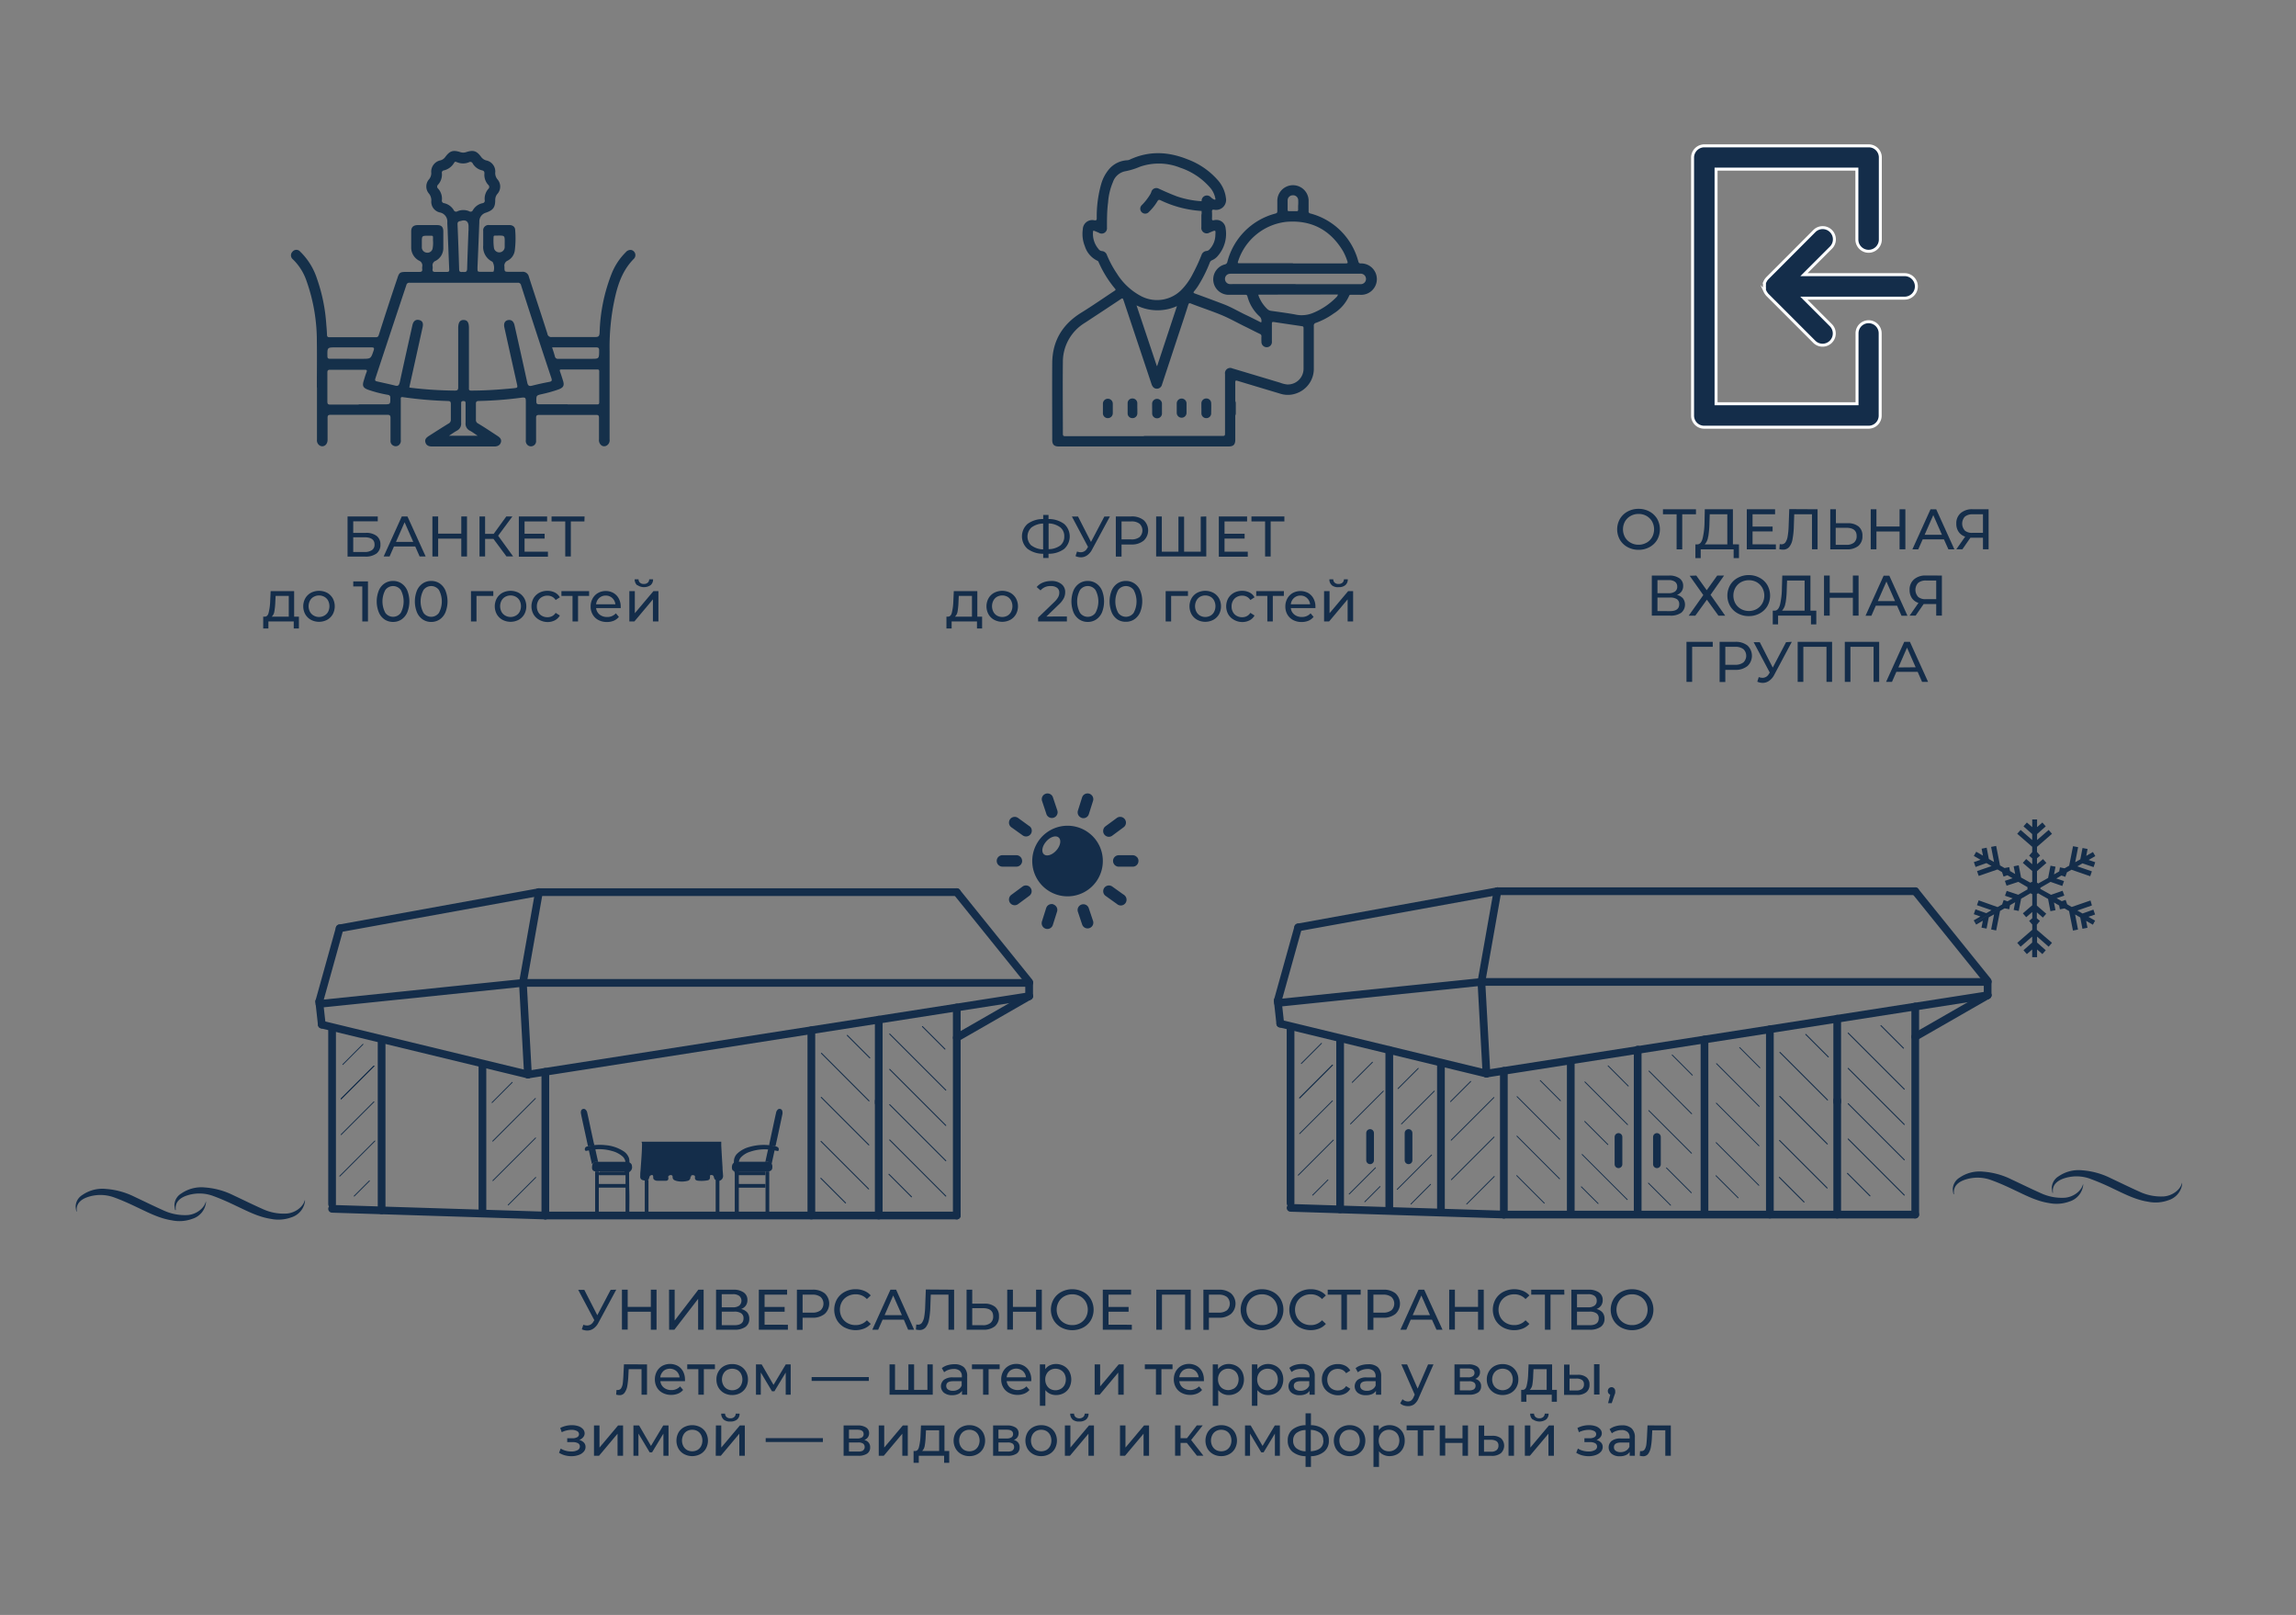 <?xml version="1.0" encoding="UTF-8"?> <svg xmlns="http://www.w3.org/2000/svg" id="Слой_1" data-name="Слой 1" viewBox="0 0 595.28 418.58"><rect x="0" y="0" width="595.28" height="418.58" fill="#808080" stroke="none"/> <defs> <style>.cls-1,.cls-3,.cls-7{fill:#142d4a;}.cls-2{fill:#15304a;}.cls-3{stroke:#fff;stroke-width:0.77px;}.cls-3,.cls-4,.cls-5,.cls-6,.cls-7{stroke-miterlimit:10;}.cls-4,.cls-5,.cls-6{fill:#fff;stroke-linecap:round;}.cls-4,.cls-5,.cls-6,.cls-7{stroke:#142d4a;}.cls-4{stroke-width:2px;}.cls-5{stroke-width:0.25px;}.cls-6{stroke-width:0.22px;}.cls-7{stroke-width:0.5px;}</style> </defs> <path class="cls-1" d="M90.11,133.86h7.83v1.26H91.58v3h3.23a4.39,4.39,0,0,1,2.82.77,2.68,2.68,0,0,1,1,2.22,2.81,2.81,0,0,1-1,2.35,4.79,4.79,0,0,1-3,.81H90.11Zm4.39,9.21a3.21,3.21,0,0,0,1.94-.49,1.67,1.67,0,0,0,.67-1.44c0-1.25-.87-1.88-2.61-1.88H91.58v3.81Z"></path> <path class="cls-1" d="M107.66,141.65h-5.52L101,144.24H99.47l4.7-10.38h1.47l4.72,10.38H108.8Zm-.52-1.19-2.24-5.09-2.24,5.09Z"></path> <path class="cls-1" d="M121.08,133.86v10.38H119.6v-4.63h-6v4.63h-1.49V133.86h1.49v4.46h6v-4.46Z"></path> <path class="cls-1" d="M127.93,139.67h-2.16v4.57h-1.45V133.86h1.45v4.51H128l3.27-4.51h1.58l-3.7,5,3.88,5.35H131.3Z"></path> <path class="cls-1" d="M142.06,143v1.29h-7.54V133.86h7.33v1.29H136v3.19h5.21v1.26H136V143Z"></path> <path class="cls-1" d="M151.52,135.15H148v9.09h-1.45v-9.09H143v-1.29h8.56Z"></path> <path class="cls-1" d="M77.5,159.83v3.07H76.16v-1.82H69.59v1.82H68.24v-3.07h.42c.5,0,.85-.38,1-1.06a14.5,14.5,0,0,0,.39-2.9l.12-2.65h6.09v6.61Zm-6.36-1.4a2.34,2.34,0,0,1-.68,1.4h4.41v-5.37H71.46L71.38,156A17.75,17.75,0,0,1,71.14,158.43Z"></path> <path class="cls-1" d="M80.61,160.65a3.79,3.79,0,0,1-1.46-1.43,4.31,4.31,0,0,1,0-4.14,3.79,3.79,0,0,1,1.46-1.43,4.6,4.6,0,0,1,4.21,0,3.83,3.83,0,0,1,1.45,1.43,4.38,4.38,0,0,1,0,4.14,3.83,3.83,0,0,1-1.45,1.43,4.52,4.52,0,0,1-4.21,0Zm3.46-1.08a2.49,2.49,0,0,0,1-1,3.24,3.24,0,0,0,0-2.89,2.46,2.46,0,0,0-1-1,2.87,2.87,0,0,0-2.71,0,2.46,2.46,0,0,0-1,1,3.16,3.16,0,0,0,0,2.89,2.49,2.49,0,0,0,1,1,2.8,2.8,0,0,0,2.71,0Z"></path> <path class="cls-1" d="M95.4,150.7v10.38H93.93V152H91.59V150.7Z"></path> <path class="cls-1" d="M99.72,160.57a4.13,4.13,0,0,1-1.5-1.84,7.63,7.63,0,0,1,0-5.69,4.16,4.16,0,0,1,1.5-1.83,3.9,3.9,0,0,1,2.19-.63,3.84,3.84,0,0,1,2.17.63,4.25,4.25,0,0,1,1.51,1.83,7.63,7.63,0,0,1,0,5.69,4.22,4.22,0,0,1-1.51,1.84,3.84,3.84,0,0,1-2.17.63A3.9,3.9,0,0,1,99.72,160.57Zm4.19-1.72a6.31,6.31,0,0,0,0-5.93,2.48,2.48,0,0,0-4,0,6.24,6.24,0,0,0,0,5.93,2.47,2.47,0,0,0,4,0Z"></path> <path class="cls-1" d="M109.62,160.57a4.22,4.22,0,0,1-1.51-1.84,7.63,7.63,0,0,1,0-5.69,4.25,4.25,0,0,1,1.51-1.83,3.85,3.85,0,0,1,2.18-.63,3.89,3.89,0,0,1,2.18.63,4.23,4.23,0,0,1,1.5,1.83,7.63,7.63,0,0,1,0,5.69,4.2,4.2,0,0,1-1.5,1.84,3.89,3.89,0,0,1-2.18.63A3.85,3.85,0,0,1,109.62,160.57Zm4.18-1.72a6.24,6.24,0,0,0,0-5.93,2.48,2.48,0,0,0-4,0,6.24,6.24,0,0,0,0,5.93,2.47,2.47,0,0,0,4,0Z"></path> <path class="cls-1" d="M127.9,154.46h-4.36v6.62h-1.43v-7.86h5.79Z"></path> <path class="cls-1" d="M130.27,160.65a3.79,3.79,0,0,1-1.46-1.43,4.31,4.31,0,0,1,0-4.14,3.79,3.79,0,0,1,1.46-1.43,4.6,4.6,0,0,1,4.21,0,3.83,3.83,0,0,1,1.45,1.43,4.31,4.31,0,0,1,0,4.14,3.83,3.83,0,0,1-1.45,1.43,4.52,4.52,0,0,1-4.21,0Zm3.46-1.08a2.49,2.49,0,0,0,1-1,3.24,3.24,0,0,0,0-2.89,2.46,2.46,0,0,0-1-1,2.87,2.87,0,0,0-2.71,0,2.46,2.46,0,0,0-1,1,3.16,3.16,0,0,0,0,2.89,2.49,2.49,0,0,0,1,1,2.8,2.8,0,0,0,2.71,0Z"></path> <path class="cls-1" d="M139.8,160.65a3.84,3.84,0,0,1-1.48-1.43,4.31,4.31,0,0,1,0-4.14,3.84,3.84,0,0,1,1.48-1.43,4.42,4.42,0,0,1,2.14-.51,4.2,4.2,0,0,1,1.91.43,3.13,3.13,0,0,1,1.3,1.25l-1.09.7a2.38,2.38,0,0,0-.91-.85,2.64,2.64,0,0,0-1.22-.28,2.78,2.78,0,0,0-1.39.34,2.42,2.42,0,0,0-1,1,3,3,0,0,0-.35,1.45,3,3,0,0,0,.35,1.46,2.42,2.42,0,0,0,1,1,2.78,2.78,0,0,0,1.39.34,2.64,2.64,0,0,0,1.22-.28,2.38,2.38,0,0,0,.91-.85l1.09.69a3.13,3.13,0,0,1-1.3,1.25,4.08,4.08,0,0,1-1.91.44A4.43,4.43,0,0,1,139.8,160.65Z"></path> <path class="cls-1" d="M152.74,154.46h-2.87v6.62h-1.43v-6.62h-2.88v-1.24h7.18Z"></path> <path class="cls-1" d="M160.93,157.62h-6.38a2.51,2.51,0,0,0,.91,1.67,3,3,0,0,0,1.94.63,2.92,2.92,0,0,0,2.27-.95l.79.92a3.45,3.45,0,0,1-1.33,1,4.58,4.58,0,0,1-1.77.33,4.65,4.65,0,0,1-2.21-.51,3.63,3.63,0,0,1-1.49-1.44,4,4,0,0,1-.53-2.07,4.17,4.17,0,0,1,.51-2.06,3.68,3.68,0,0,1,1.41-1.44,4,4,0,0,1,2-.51,3.9,3.9,0,0,1,2,.51,3.61,3.61,0,0,1,1.38,1.44,4.35,4.35,0,0,1,.5,2.1A4,4,0,0,1,160.93,157.62ZM155.36,155a2.51,2.51,0,0,0-.81,1.63h5a2.53,2.53,0,0,0-.81-1.62,2.41,2.41,0,0,0-1.72-.64A2.44,2.44,0,0,0,155.36,155Z"></path> <path class="cls-1" d="M163.17,153.22h1.42v5.72l4.82-5.72h1.3v7.86h-1.43v-5.73l-4.81,5.73h-1.3Zm2-1.55a2,2,0,0,1-.62-1.52h1a1.2,1.2,0,0,0,.38.88,1.39,1.39,0,0,0,1,.33,1.42,1.42,0,0,0,1-.33,1.17,1.17,0,0,0,.39-.88h1a1.91,1.91,0,0,1-.64,1.52,3.06,3.06,0,0,1-3.41,0Z"></path> <path class="cls-1" d="M275.92,142.27a6.68,6.68,0,0,1-4.07,1.26v1.1h-1.38v-1.1a6.71,6.71,0,0,1-4.07-1.28,4.33,4.33,0,0,1,0-6.45,6.77,6.77,0,0,1,4.07-1.27v-1.06h1.38v1.06a6.7,6.7,0,0,1,4.06,1.28,4.35,4.35,0,0,1,0,6.46Zm-8.47-.87a5.26,5.26,0,0,0,3,1V135.7a5.29,5.29,0,0,0-3,1,3.19,3.19,0,0,0,0,4.74Zm7.43,0a2.89,2.89,0,0,0,1.05-2.38,2.84,2.84,0,0,0-1.06-2.35,5.23,5.23,0,0,0-3-1v6.67A5.17,5.17,0,0,0,274.88,141.4Z"></path> <path class="cls-1" d="M287.77,133.86l-4.62,8.56a4,4,0,0,1-1.29,1.52,2.77,2.77,0,0,1-1.61.51,3.45,3.45,0,0,1-1.4-.31l.39-1.19a2.91,2.91,0,0,0,1,.19,1.85,1.85,0,0,0,1.61-1l.24-.38-4.18-7.87h1.59l3.36,6.58,3.46-6.58Z"></path> <path class="cls-1" d="M296.52,134.82a3.62,3.62,0,0,1,0,5.31,4.78,4.78,0,0,1-3.18,1h-2.56v3.14H289.3V133.86h4A4.83,4.83,0,0,1,296.52,134.82Zm-1.07,4.39a2.39,2.39,0,0,0,0-3.46,3.34,3.34,0,0,0-2.15-.6h-2.52v4.66h2.52A3.34,3.34,0,0,0,295.45,139.21Z"></path> <path class="cls-1" d="M312.75,133.86v10.38h-13V133.86h1.47V143h4.31v-9.09H307V143h4.31v-9.09Z"></path> <path class="cls-1" d="M323.51,143v1.29H316V133.86h7.33v1.29h-5.85v3.19h5.21v1.26h-5.21V143Z"></path> <path class="cls-1" d="M333,135.15h-3.56v9.09H328v-9.09h-3.54v-1.29H333Z"></path> <path class="cls-1" d="M254.63,159.83v3.07H253.3v-1.82h-6.57v1.82h-1.35v-3.07h.41c.5,0,.85-.38,1-1.06a13.91,13.91,0,0,0,.38-2.9l.12-2.65h6.1v6.61Zm-6.35-1.4a2.4,2.4,0,0,1-.68,1.4H252v-5.37h-3.42l-.07,1.52A17.75,17.75,0,0,1,248.28,158.43Z"></path> <path class="cls-1" d="M257.75,160.65a3.72,3.72,0,0,1-1.46-1.43,4.31,4.31,0,0,1,0-4.14,3.72,3.72,0,0,1,1.46-1.43,4.58,4.58,0,0,1,4.2,0,3.76,3.76,0,0,1,1.45,1.43,4.31,4.31,0,0,1,0,4.14,3.76,3.76,0,0,1-1.45,1.43,4.5,4.5,0,0,1-4.2,0Zm3.46-1.08a2.47,2.47,0,0,0,.94-1,3.24,3.24,0,0,0,0-2.89,2.44,2.44,0,0,0-.94-1,2.87,2.87,0,0,0-2.71,0,2.4,2.4,0,0,0-.95,1,3.16,3.16,0,0,0,0,2.89,2.42,2.42,0,0,0,.95,1,2.8,2.8,0,0,0,2.71,0Z"></path> <path class="cls-1" d="M276.61,159.79v1.29h-7.46v-1l4.23-4.08a5.14,5.14,0,0,0,1-1.28,2.42,2.42,0,0,0,.26-1.09,1.52,1.52,0,0,0-.57-1.27,2.58,2.58,0,0,0-1.64-.45,3.25,3.25,0,0,0-2.65,1.12l-1-.87a4.07,4.07,0,0,1,1.6-1.16,5.71,5.71,0,0,1,2.2-.41,4,4,0,0,1,2.59.78,2.54,2.54,0,0,1,1,2.11,3.54,3.54,0,0,1-.36,1.57,6.07,6.07,0,0,1-1.35,1.69l-3.17,3.06Z"></path> <path class="cls-1" d="M279.84,160.57a4.22,4.22,0,0,1-1.51-1.84,7.76,7.76,0,0,1,0-5.69,4.25,4.25,0,0,1,1.51-1.83,3.9,3.9,0,0,1,2.19-.63,3.86,3.86,0,0,1,2.17.63,4.25,4.25,0,0,1,1.51,1.83,7.76,7.76,0,0,1,0,5.69,4.22,4.22,0,0,1-1.51,1.84,3.86,3.86,0,0,1-2.17.63A3.9,3.9,0,0,1,279.84,160.57Zm4.18-1.72a6.24,6.24,0,0,0,0-5.93,2.47,2.47,0,0,0-4,0,6.24,6.24,0,0,0,0,5.93,2.46,2.46,0,0,0,4,0Z"></path> <path class="cls-1" d="M289.73,160.57a4.2,4.2,0,0,1-1.5-1.84,7.63,7.63,0,0,1,0-5.69,4.23,4.23,0,0,1,1.5-1.83,3.9,3.9,0,0,1,2.19-.63,3.84,3.84,0,0,1,2.17.63A4.25,4.25,0,0,1,295.6,153a7.63,7.63,0,0,1,0,5.69,4.22,4.22,0,0,1-1.51,1.84,3.84,3.84,0,0,1-2.17.63A3.9,3.9,0,0,1,289.73,160.57Zm4.19-1.72a6.24,6.24,0,0,0,0-5.93,2.48,2.48,0,0,0-4,0,6.24,6.24,0,0,0,0,5.93,2.47,2.47,0,0,0,4,0Z"></path> <path class="cls-1" d="M308,154.46h-4.36v6.62h-1.42v-7.86H308Z"></path> <path class="cls-1" d="M310.39,160.65a3.72,3.72,0,0,1-1.46-1.43,4.31,4.31,0,0,1,0-4.14,3.72,3.72,0,0,1,1.46-1.43,4.58,4.58,0,0,1,4.2,0,3.79,3.79,0,0,1,1.46,1.43,4.38,4.38,0,0,1,0,4.14,3.79,3.79,0,0,1-1.46,1.43,4.5,4.5,0,0,1-4.2,0Zm3.46-1.08a2.4,2.4,0,0,0,.94-1,3.24,3.24,0,0,0,0-2.89,2.37,2.37,0,0,0-.94-1,2.87,2.87,0,0,0-2.71,0,2.46,2.46,0,0,0-.95,1,3.16,3.16,0,0,0,0,2.89,2.49,2.49,0,0,0,.95,1,2.8,2.8,0,0,0,2.71,0Z"></path> <path class="cls-1" d="M319.92,160.65a3.84,3.84,0,0,1-1.48-1.43,4.31,4.31,0,0,1,0-4.14,3.84,3.84,0,0,1,1.48-1.43,4.4,4.4,0,0,1,2.14-.51,4.23,4.23,0,0,1,1.91.43,3.05,3.05,0,0,1,1.29,1.25l-1.08.7a2.41,2.41,0,0,0-.92-.85,2.57,2.57,0,0,0-1.21-.28,2.78,2.78,0,0,0-1.39.34,2.42,2.42,0,0,0-1,1,2.86,2.86,0,0,0-.35,1.45,2.9,2.9,0,0,0,.35,1.46,2.42,2.42,0,0,0,1,1,2.78,2.78,0,0,0,1.39.34,2.57,2.57,0,0,0,1.21-.28,2.41,2.41,0,0,0,.92-.85l1.08.69a3.05,3.05,0,0,1-1.29,1.25,4.1,4.1,0,0,1-1.91.44A4.4,4.4,0,0,1,319.92,160.65Z"></path> <path class="cls-1" d="M332.86,154.46H330v6.62h-1.42v-6.62h-2.88v-1.24h7.18Z"></path> <path class="cls-1" d="M341.05,157.62h-6.38a2.47,2.47,0,0,0,.91,1.67,3,3,0,0,0,1.94.63,2.94,2.94,0,0,0,2.27-.95l.78.92a3.42,3.42,0,0,1-1.32,1,4.63,4.63,0,0,1-1.78.33,4.68,4.68,0,0,1-2.21-.51,3.69,3.69,0,0,1-1.49-1.44,4.08,4.08,0,0,1-.52-2.07,4.17,4.17,0,0,1,.51-2.06,3.68,3.68,0,0,1,1.41-1.44,4.24,4.24,0,0,1,4,0,3.61,3.61,0,0,1,1.38,1.44,4.35,4.35,0,0,1,.5,2.1A4,4,0,0,1,341.05,157.62ZM335.48,155a2.51,2.51,0,0,0-.81,1.63h5a2.53,2.53,0,0,0-.81-1.62,2.4,2.4,0,0,0-1.71-.64A2.44,2.44,0,0,0,335.48,155Z"></path> <path class="cls-1" d="M343.29,153.22h1.42v5.72l4.82-5.72h1.29v7.86H349.4v-5.73l-4.81,5.73h-1.3Zm2-1.55a1.93,1.93,0,0,1-.62-1.52h1a1.2,1.2,0,0,0,.38.88,1.37,1.37,0,0,0,1,.33,1.42,1.42,0,0,0,1-.33,1.21,1.21,0,0,0,.39-.88h1a1.91,1.91,0,0,1-.64,1.52,2.55,2.55,0,0,1-1.71.52A2.52,2.52,0,0,1,345.26,151.67Z"></path> <path class="cls-2" d="M82.15,100.44c0-3.93.06-7.86,0-11.78a46.53,46.53,0,0,0-2.77-16.1,14,14,0,0,0-3.43-5.33,1.33,1.33,0,0,1-.11-2,1.29,1.29,0,0,1,2,0,17.08,17.08,0,0,1,4.34,7A44.27,44.27,0,0,1,84.59,84c.08.92.16,1.84.19,2.76,0,.47.17.66.67.65,4,0,8,0,12,0,.61,0,.69-.36.82-.77C99.81,81.8,101.37,77,103,72.19c.5-1.57.7-1.7,2.33-1.71,1.13,0,2.26,0,3.38,0,.63,0,.84-.19.75-.79a2.26,2.26,0,0,1,0-.52,1.38,1.38,0,0,0-.85-1.63,3.85,3.85,0,0,1-2-3.45c0-1.36,0-2.72,0-4.08,0-1.15.56-1.66,1.73-1.67h4.94c1.19,0,1.66.49,1.66,1.7,0,1.39,0,2.77,0,4.16a3.73,3.73,0,0,1-2,3.41,1.24,1.24,0,0,0-.78,1.41,2.28,2.28,0,0,1,0,.69c-.09.61.15.8.76.77,1,0,2,0,2.95,0,.51,0,.63-.17.6-.65-.14-3.18-.26-6.35-.39-9.52,0-.87-.09-1.74-.11-2.6a2.4,2.4,0,0,0-1.86-2.63A2.83,2.83,0,0,1,111.83,52a2.82,2.82,0,0,0-.56-1.76,2.81,2.81,0,0,1,0-3.8,2.57,2.57,0,0,0,.55-1.58,3,3,0,0,1,2.43-3.31,2.3,2.3,0,0,0,1.21-.88c1.17-1.57,2-1.85,3.88-1.24a2.36,2.36,0,0,0,1.51,0c1.87-.61,2.73-.34,3.88,1.22a2.42,2.42,0,0,0,1.29.92,2.93,2.93,0,0,1,2.37,3.26,2.6,2.6,0,0,0,.53,1.59,2.84,2.84,0,0,1,0,3.88,2.44,2.44,0,0,0-.52,1.5c0,2-.57,2.68-2.4,3.32a2.36,2.36,0,0,0-1.72,2.38q-.23,5.88-.48,11.77c0,1.19-.07,1.18,1.07,1.18h2.6a1,1,0,0,0,.5-.07,3.26,3.26,0,0,0-.28-2.53,4.23,4.23,0,0,1-2.41-4.24c0-1.24,0-2.48,0-3.72a1.38,1.38,0,0,1,1.54-1.56c1.73,0,3.47,0,5.2,0,.91,0,1.53.46,1.55,1.3a25.18,25.18,0,0,1-.11,5.35,3.47,3.47,0,0,1-1.85,2.58,1.4,1.4,0,0,0-.82,1.57c0,1.32,0,1.32,1.34,1.32,1.07,0,2.13,0,3.2,0a1.62,1.62,0,0,1,1.79,1.27c1.59,4.93,3.23,9.83,4.8,14.76a1,1,0,0,0,1.2.87c3.76,0,7.51,0,11.27,0,.87,0,1-.29,1.07-1.08a45,45,0,0,1,3.08-15.24,16.24,16.24,0,0,1,3.72-5.67,1.57,1.57,0,0,1,1.38-.57,1.36,1.36,0,0,1,.76,2.23c-3.53,3.52-4.62,8.06-5.48,12.71a60.13,60.13,0,0,0-.87,11.37c0,7.6,0,15.2,0,22.79a1.6,1.6,0,0,1-.71,1.57,1.24,1.24,0,0,1-1.38,0,1.71,1.71,0,0,1-.66-1.6c0-1.85,0-3.7,0-5.55,0-.6-.16-.78-.77-.77q-7.37,0-14.73,0c-.67,0-.83.21-.81.84,0,2,0,3.93,0,5.89a1.3,1.3,0,0,1-.73,1.27,1.32,1.32,0,0,1-1.39-.11,1.46,1.46,0,0,1-.54-1.37c0-3.35,0-6.7,0-10,0-.84-.07-1.11-1-1a98.75,98.75,0,0,1-11.13.87c-.63,0-.84.18-.81.83,0,1.33,0,2.66,0,4a1,1,0,0,0,.55,1c1.69,1,3.36,2.13,5,3.2.6.39,1.16.85.93,1.67s-.92,1.1-1.74,1.1H112.07c-.81,0-1.52-.2-1.77-1.07s.35-1.32,1-1.73c1.65-1.05,3.3-2.12,5-3.15a1.06,1.06,0,0,0,.59-1c0-1.36,0-2.72,0-4.07,0-.63-.21-.75-.79-.77a102.81,102.81,0,0,1-11.63-1c-.66-.11-.56.28-.56.65V114a1.49,1.49,0,0,1-.52,1.39,1.3,1.3,0,0,1-1.38.13,1.28,1.28,0,0,1-.76-1.25c0-2,0-3.93,0-5.89,0-.69-.19-.88-.87-.87-4.88,0-9.76,0-14.64,0-.68,0-.82.22-.81.84,0,1.88,0,3.76,0,5.63,0,1.3-1,2-1.93,1.56a1.57,1.57,0,0,1-.82-1.59q0-6.75,0-13.52m24,0,.34.08a103.54,103.54,0,0,0,11.4.73c.76,0,.88-.23.88-.92,0-5.08,0-10.16,0-15.25,0-1.49.44-2.15,1.42-2.13s1.36.66,1.36,2.09v15.43c0,.39-.11.78.57.78,3.67,0,7.32-.25,11-.61,1.11-.11,1.09-.15.84-1.27q-1.62-7.24-3.22-14.48c-.23-1.07.11-1.74.93-1.91s1.47.27,1.71,1.37c1.11,4.94,2.22,9.87,3.29,14.82.17.78.46,1,1.24.81,1.5-.39,3-.71,4.53-1,.54-.12.71-.29.5-.92q-4-12-7.87-24.1a.79.79,0,0,0-.9-.66q-14,0-28,0a.75.75,0,0,0-.85.62Q101.31,86,97.32,98.1c-.17.52,0,.67.42.76,1.57.36,3.15.69,4.71,1.08.81.21,1-.11,1.2-.86,1.06-4.94,2.18-9.88,3.28-14.81.24-1.07.87-1.53,1.75-1.32s1.12.84.89,1.86q-1.71,7.78-3.45,15.59M118.2,41.92c-.23,0-.27,0-.48.31a4.18,4.18,0,0,1-2.65,1.94.6.6,0,0,0-.5.75,3.91,3.91,0,0,1-1,2.95.66.66,0,0,0,0,1,3.85,3.85,0,0,1,1,3,.65.65,0,0,0,.57.79,3.87,3.87,0,0,1,2.51,1.82.64.64,0,0,0,.93.29,3.85,3.85,0,0,1,3.1,0,.63.63,0,0,0,.92-.29,3.82,3.82,0,0,1,2.52-1.82.63.63,0,0,0,.55-.79,3.85,3.85,0,0,1,.93-2.89.69.69,0,0,0,0-1.05,3.82,3.82,0,0,1-1-3c0-.47-.17-.66-.59-.77a3.78,3.78,0,0,1-2.45-1.78.67.67,0,0,0-1-.31,4,4,0,0,1-3,0l-.39-.14m29,62.88c2.48,0,5,0,7.44,0,.37,0,.75.1.75-.51,0-2.66,0-5.31,0-8,0-.34-.07-.54-.48-.53-3.11,0-6.23,0-9.34,0-.42,0-.49.13-.35.51.27.76.51,1.53.75,2.29.44,1.34.18,1.89-1.16,2.38a34.49,34.49,0,0,1-4.23,1.19c-1.51.35-1.49.34-1.5,1.87,0,.6.15.79.77.78,2.45,0,4.9,0,7.35,0M93,104.8h6.58c1.63,0,1.62,0,1.62-1.63,0-.5-.09-.73-.67-.84A31.44,31.44,0,0,1,95.39,101c-1.24-.47-1.5-1-1.1-2.27.23-.74.43-1.49.72-2.21.23-.56.09-.68-.48-.68q-4.45,0-8.91,0c-.56,0-.74.14-.74.72q0,3.76,0,7.53c0,.59.15.79.77.78,2.45,0,4.9,0,7.35,0M90.59,93h3.29c2.29,0,2.26,0,3-2.18.23-.69,0-.78-.61-.78-3.06,0-6.12,0-9.18,0-2.25,0-2.23,0-2.2,2.27,0,.53.16.69.69.68,1.68,0,3.35,0,5,0m52.58-2.9c.25.79.5,1.52.7,2.26a.77.77,0,0,0,.91.65c2.83,0,5.66,0,8.48,0,2.09,0,2.07,0,2.09-2.14,0-.63-.15-.83-.81-.82-3.55,0-7.1,0-10.65,0-.22,0-.44,0-.72,0M121.48,59.77h0c0-.37,0-.75,0-1.12,0-1.2-.67-1.76-1.86-1.42-.41.12-1,.06-1,.84q.25,5.86.42,11.74c0,.88.59.65,1.07.68s.94.08,1-.7c.09-3.34.23-6.68.35-10m2.38,53.15c-.83-.54-1.42-1-2-1.3a2,2,0,0,1-1.13-2.05c0-1.64,0-3.29,0-4.94,0-.42,0-.7-.58-.7s-.57.32-.57.72c0,1.65,0,3.29,0,4.94a2,2,0,0,1-1.07,2c-.66.36-1.28.81-2.09,1.34ZM109.37,62.83c0,.4,0,.81,0,1.21a1.38,1.38,0,0,0,1.21,1.44,1.36,1.36,0,0,0,1.6-1.18,7.74,7.74,0,0,0,.08-2c0-1.36.18-1.19-1.19-1.2-1.7,0-1.7,0-1.7,1.71m21.49,0c0-1.76,0-1.76-1.75-1.75h-.69c-.26,0-.46.06-.45.38a14.28,14.28,0,0,0,.11,2.92,1.41,1.41,0,0,0,2.77-.25c0-.43,0-.86,0-1.3"></path> <path class="cls-2" d="M327,83.59a1.56,1.56,0,0,0-.5-1.63,10.65,10.65,0,0,1-3.07-5.11c-.09-.33-.22-.45-.57-.45-1.35,0-2.7,0-4,0a4,4,0,0,1-1.23-7.88.83.83,0,0,0,.58-.63,17.39,17.39,0,0,1,12.47-12.54c.39-.12.5-.26.49-.64,0-.93,0-1.86,0-2.79a4.06,4.06,0,0,1,8.11-.1c0,1,0,1.93,0,2.89a.52.52,0,0,0,.45.62A17.43,17.43,0,0,1,352.18,67.8c.1.33.22.47.6.48a4.07,4.07,0,1,1-.13,8.13h-2.42c-.2,0-.35,0-.44.25a10.33,10.33,0,0,1-4,4.59,18.81,18.81,0,0,1-4.63,2.44.7.7,0,0,0-.53.8c0,3.63,0,7.25,0,10.88a6.73,6.73,0,0,1-4.39,6.54,6.43,6.43,0,0,1-4.22.16c-3.72-1.12-7.45-2.23-11.17-3.36-.45-.14-.58-.09-.58.42,0,4.94,0,9.89,0,14.83,0,1.27-.48,1.76-1.73,1.76H274.49c-1.19,0-1.68-.49-1.68-1.7,0-6.67-.05-13.35,0-20,.07-5.73,2.69-10,7.57-13,2.93-1.81,5.76-3.79,8.65-5.69.27-.18.23-.31.05-.52A28.52,28.52,0,0,1,284.86,68c-.07-.15-.12-.32-.31-.4a6.22,6.22,0,0,1-3.28-3.78,8.39,8.39,0,0,1-.53-4.38,2.45,2.45,0,0,1,3-2.34c.55.07.61-.1.61-.58a30.89,30.89,0,0,1,1.14-8.77,10.43,10.43,0,0,1,2.07-3.92,6.64,6.64,0,0,1,4.63-2.29,1.86,1.86,0,0,0,.66-.14c5-2.36,10-2.12,15-.12a19.48,19.48,0,0,1,7.82,5.33,8.58,8.58,0,0,1,2.18,4.75,2.59,2.59,0,0,1-3.05,3c-.49-.06-.6.08-.57.54a16.62,16.62,0,0,1,0,1.73c0,.38.05.54.48.45a2.72,2.72,0,0,1,1.3,0,2.4,2.4,0,0,1,1.76,2.14,8.67,8.67,0,0,1-1.94,7,3.93,3.93,0,0,1-1.61,1.24,1,1,0,0,0-.55.58,35.58,35.58,0,0,1-3,6,12.08,12.08,0,0,1-1,1.37c-.3.37-.33.51.18.69,2.45.88,4.89,1.8,7.33,2.72,2.12.8,4.07,2,6.11,2.94,1.1.52,2.19,1.09,3.29,1.63a.72.72,0,0,0,.45.15M296.56,113H317c.47,0,.61-.12.61-.6,0-5.15,0-10.3,0-15.46a1.36,1.36,0,0,1,1.94-1.44c4.11,1.22,8.22,2.46,12.33,3.69a7.12,7.12,0,0,0,1.83.46,4.08,4.08,0,0,0,4.26-4.12c0-3.5,0-7,0-10.51,0-.31-.1-.42-.4-.47q-3.66-.53-7.33-1.09c-.37-.06-.48.06-.48.43,0,1.54,0,3.09,0,4.63A1.35,1.35,0,0,1,328.41,90a1.37,1.37,0,0,1-1.36-1.44,12.34,12.34,0,0,1,0-1.36.62.62,0,0,0-.4-.65c-1.17-.56-2.32-1.15-3.48-1.73-2.1-1-4.16-2.19-6.32-3.1-2.68-1.12-5.44-2-8.16-3.07-.37-.14-.48,0-.59.29-1,3.22-2.11,6.42-3.16,9.63l-3.66,11.08a1.36,1.36,0,0,1-1.3,1.1c-.68,0-1.15-.37-1.43-1.21q-3.6-10.77-7.19-21.52c-.28-.83-.28-.83-1-.34-3,2-6.05,4-9.09,6a11.82,11.82,0,0,0-5.7,10.25c-.07,6.17,0,12.34,0,18.5,0,.52.15.63.65.63h20.39m14.93-57.47h0c0-1.17,0-2.35,0-3.52a1.37,1.37,0,0,1,2.34-1,2.91,2.91,0,0,0,.8.59c.13.06.28.14.4.07s0-.26,0-.39a6,6,0,0,0-1.55-2.94A17.59,17.59,0,0,0,306,43.47a14.92,14.92,0,0,0-10.49-.24,17.88,17.88,0,0,1-3.83,1.17,4.24,4.24,0,0,0-3.13,2.79,16.31,16.31,0,0,0-1.26,5.29C287,54.64,287,56.81,287,59a1.38,1.38,0,0,1-2.11,1.33c-.37-.17-.74-.32-1.11-.47s-.38,0-.4.27a6.09,6.09,0,0,0,1.41,4.39,1.23,1.23,0,0,0,.86.55,1.49,1.49,0,0,1,1.33,1,26.83,26.83,0,0,0,2.58,4.81,16.41,16.41,0,0,0,6.3,5.88,8.89,8.89,0,0,0,10.47-1.65,16.46,16.46,0,0,0,2.81-3.91,48,48,0,0,0,2.37-5.09,1.5,1.5,0,0,1,1.31-1.06,1.22,1.22,0,0,0,.84-.49,5.51,5.51,0,0,0,1.43-3.32c.08-1.69.27-1.7-1.38-1l-.05,0a1.4,1.4,0,0,1-2.18-1.38V55.53m23.72,12.74h13.72c.45,0,.58-.08.41-.55A14.29,14.29,0,0,0,348.15,65c-3.32-5.46-8.18-8-14.55-7.51a14.86,14.86,0,0,0-12.55,10.09c-.21.65-.21.65.49.65h13.67m.66,5.42h16.82a1.35,1.35,0,0,0,1.47-1.37,1.37,1.37,0,0,0-1.5-1.34H319.27a3,3,0,0,0-.67.06,1.33,1.33,0,0,0-1,1.34,1.35,1.35,0,0,0,1.17,1.29,7,7,0,0,0,.79,0h16.35m-9.64,2.74c0,.06,0,.1,0,.13s.07.23.11.35a9.13,9.13,0,0,0,2.18,3.24,1.74,1.74,0,0,0,1,.48c2.05.29,4.09.56,6.13.92a7.65,7.65,0,0,0,4.81-.41,17.87,17.87,0,0,0,5.93-4,1.31,1.31,0,0,0,.45-.74Zm-31.61,2.76,5.26,15.72.1,0,5.13-15.51a12.27,12.27,0,0,1-10.49-.19m41.92-26h0a12.32,12.32,0,0,0,0-1.36,1.31,1.31,0,0,0-1.43-1.17A1.33,1.33,0,0,0,333.84,52c0,.78,0,1.57,0,2.36,0,.26.07.38.35.38.66,0,1.33,0,2,0,.28,0,.37-.11.37-.38s0-.77,0-1.15"></path> <path class="cls-2" d="M298.71,105.83c0-.43,0-.86,0-1.28a1.28,1.28,0,0,1,2.55,0c0,.88,0,1.77,0,2.66a1.24,1.24,0,0,1-1.25,1.21,1.26,1.26,0,0,1-1.29-1.22c0-.44,0-.89,0-1.33"></path> <path class="cls-2" d="M288.51,105.8c0,.43,0,.85,0,1.28a1.28,1.28,0,0,1-1.33,1.3,1.26,1.26,0,0,1-1.23-1.33c0-.8,0-1.61,0-2.42a1.28,1.28,0,1,1,2.56,0c0,.4,0,.79,0,1.19Z"></path> <path class="cls-2" d="M311.48,105.81c0-.43,0-.86,0-1.28a1.27,1.27,0,0,1,1.23-1.25,1.24,1.24,0,0,1,1.31,1.15c.05.93,0,1.87,0,2.81a1.24,1.24,0,0,1-1.31,1.14,1.25,1.25,0,0,1-1.22-1.19c0-.46,0-.92,0-1.38"></path> <path class="cls-2" d="M320.4,105.88c0,.43,0,.85,0,1.28a1.25,1.25,0,0,1-1.2,1.21,1.2,1.2,0,0,1-1.32-1.12c0-.94-.05-1.88,0-2.82a1.2,1.2,0,0,1,1.31-1.14,1.24,1.24,0,0,1,1.21,1.25c0,.44,0,.89,0,1.34Z"></path> <path class="cls-2" d="M305.09,105.86c0-.43,0-.86,0-1.29a1.27,1.27,0,1,1,2.54,0q0,1.22,0,2.43a1.27,1.27,0,1,1-2.54,0c0-.37,0-.75,0-1.13Z"></path> <path class="cls-2" d="M294.88,105.82c0,.44,0,.89,0,1.33a1.24,1.24,0,0,1-1.24,1.23,1.22,1.22,0,0,1-1.28-1.22c0-.91,0-1.82,0-2.72a1.21,1.21,0,0,1,1.25-1.16,1.24,1.24,0,0,1,1.26,1.2c0,.45,0,.89,0,1.34Z"></path> <path class="cls-2" d="M312.06,54.71a28.53,28.53,0,0,1-11.14-2.79c-.39-.18-.58-.17-.82.22a13.45,13.45,0,0,1-2.21,2.78,1.28,1.28,0,1,1-1.82-1.79,14.69,14.69,0,0,0,2.1-2.68,3.06,3.06,0,0,0,.36-.8,1.34,1.34,0,0,1,1.9-.75c1.55.71,3.1,1.4,4.7,2a24.09,24.09,0,0,0,7.62,1.29c.23,0,.46,0,.69,0a1.28,1.28,0,0,1,0,2.55c-.46,0-.92,0-1.38,0"></path> <path class="cls-1" d="M422,141.82a5.1,5.1,0,0,1-2-1.9,5.48,5.48,0,0,1,0-5.43,5.12,5.12,0,0,1,2-1.91,5.82,5.82,0,0,1,2.84-.69,5.76,5.76,0,0,1,2.81.69,5.17,5.17,0,0,1,2,1.9,5.57,5.57,0,0,1,0,5.44,5.1,5.1,0,0,1-2,1.9,5.76,5.76,0,0,1-2.81.69A5.82,5.82,0,0,1,422,141.82Zm4.89-1.15a3.73,3.73,0,0,0,1.44-1.43,4.26,4.26,0,0,0,0-4.08,3.87,3.87,0,0,0-1.44-1.43,4.14,4.14,0,0,0-2.05-.52,4.18,4.18,0,0,0-2.07.52,3.86,3.86,0,0,0-1.46,1.43,4.26,4.26,0,0,0,0,4.08,3.72,3.72,0,0,0,1.46,1.43,4.08,4.08,0,0,0,2.07.52A4,4,0,0,0,426.87,140.67Z"></path> <path class="cls-1" d="M439.71,133.3h-3.56v9.09h-1.46V133.3h-3.54V132h8.56Z"></path> <path class="cls-1" d="M450.86,141.1v3.56h-1.38v-2.27h-8.54l0,2.27h-1.38l0-3.56h.5c.66,0,1.12-.55,1.38-1.55a19.3,19.3,0,0,0,.49-4.2L442,132h7.29v9.09Zm-8-2a3.52,3.52,0,0,1-.88,2h5.86v-7.8h-4.56l-.07,2.18A24.79,24.79,0,0,1,442.89,139.12Z"></path> <path class="cls-1" d="M460.43,141.1v1.29h-7.54V132h7.33v1.29h-5.84v3.19h5.2v1.26h-5.2v3.35Z"></path> <path class="cls-1" d="M471.24,132v10.38h-1.45V133.3h-4.6l-.1,3a22,22,0,0,1-.35,3.49,4.27,4.27,0,0,1-.87,2,2,2,0,0,1-1.6.67,3.85,3.85,0,0,1-.94-.12l.11-1.32a1.89,1.89,0,0,0,.47.06,1.23,1.23,0,0,0,1-.51,3.68,3.68,0,0,0,.57-1.53,18.67,18.67,0,0,0,.26-2.7l.16-4.38Z"></path> <path class="cls-1" d="M481.87,136.46a3,3,0,0,1,1,2.45,3.2,3.2,0,0,1-1.06,2.59,4.58,4.58,0,0,1-3,.89h-4.28V132h1.46v3.62H479A4.31,4.31,0,0,1,481.87,136.46Zm-1.19,4.18a2.11,2.11,0,0,0,.69-1.7c0-1.43-.89-2.14-2.67-2.14h-2.76v4.42h2.76A3,3,0,0,0,480.68,140.64Z"></path> <path class="cls-1" d="M494,132v10.38H492.5v-4.62h-6v4.62h-1.48V132h1.48v4.47h6V132Z"></path> <path class="cls-1" d="M504,139.8h-5.51l-1.15,2.59h-1.52l4.7-10.38H502l4.71,10.38h-1.55Zm-.52-1.19-2.24-5.09L499,138.61Z"></path> <path class="cls-1" d="M515.58,132v10.38h-1.46v-3h-2.86l-.4,0-2.08,3h-1.57l2.3-3.29a3.21,3.21,0,0,1-1.7-1.24,3.62,3.62,0,0,1-.6-2.11,3.43,3.43,0,0,1,1.14-2.75,4.47,4.47,0,0,1,3.06-1Zm-6.2,5.5a2.88,2.88,0,0,0,2,.61h2.74V133.3h-2.65a3.06,3.06,0,0,0-2.05.62,2.68,2.68,0,0,0,0,3.59Z"></path> <path class="cls-1" d="M436.33,155.08a2.75,2.75,0,0,1-.45,3.75,4.75,4.75,0,0,1-2.87.74h-4.75V149.18h4.47a4.47,4.47,0,0,1,2.66.69,2.29,2.29,0,0,1,1,2,2.4,2.4,0,0,1-.42,1.44,2.55,2.55,0,0,1-1.2.89A3,3,0,0,1,436.33,155.08Zm-6.6-1.33h2.89a2.69,2.69,0,0,0,1.66-.43,1.46,1.46,0,0,0,.57-1.26,1.5,1.5,0,0,0-.58-1.27,2.68,2.68,0,0,0-1.65-.43h-2.89Zm5.64,2.86a1.49,1.49,0,0,0-.6-1.31,3.13,3.13,0,0,0-1.79-.42h-3.25v3.52H433C434.57,158.4,435.37,157.8,435.37,156.61Z"></path> <path class="cls-1" d="M439.79,149.18l2.71,3.8,2.72-3.8H447l-3.51,5,3.8,5.4h-1.75l-3-4.14-3,4.14h-1.71l3.78-5.34-3.53-5Z"></path> <path class="cls-1" d="M450.57,159a5.12,5.12,0,0,1-2-1.91,5.48,5.48,0,0,1,0-5.43,5,5,0,0,1,2-1.9,5.83,5.83,0,0,1,2.84-.7,5.77,5.77,0,0,1,2.81.7,5,5,0,0,1,2,1.89,5.58,5.58,0,0,1,0,5.45,5.1,5.1,0,0,1-2,1.9,5.76,5.76,0,0,1-2.81.69A5.82,5.82,0,0,1,450.57,159Zm4.89-1.15a3.83,3.83,0,0,0,1.44-1.44,4.17,4.17,0,0,0,0-4.07,3.83,3.83,0,0,0-1.44-1.44,4.13,4.13,0,0,0-2-.51,4.21,4.21,0,0,0-2.07.51,3.81,3.81,0,0,0-1.46,1.44,4.24,4.24,0,0,0,0,4.07,3.81,3.81,0,0,0,1.46,1.44,4.21,4.21,0,0,0,2.07.52A4.14,4.14,0,0,0,455.46,157.85Z"></path> <path class="cls-1" d="M470.91,158.28v3.56h-1.38v-2.27H461l0,2.27h-1.38l0-3.56h.5c.65,0,1.11-.56,1.38-1.55a19.49,19.49,0,0,0,.49-4.21l.1-3.34h7.3v9.1Zm-8-2a3.59,3.59,0,0,1-.89,2h5.86v-7.81h-4.55l-.08,2.18A23.64,23.64,0,0,1,462.94,156.29Z"></path> <path class="cls-1" d="M481.87,149.18v10.39h-1.48v-4.63h-6v4.63h-1.48V149.18h1.48v4.47h6v-4.47Z"></path> <path class="cls-1" d="M491.85,157h-5.52l-1.14,2.6h-1.52l4.7-10.39h1.47l4.71,10.39H493Zm-.52-1.19-2.24-5.08-2.24,5.08Z"></path> <path class="cls-1" d="M503.47,149.18v10.39H502v-3h-3.26l-2.08,3H495.1l2.3-3.3a3.19,3.19,0,0,1-1.7-1.23,3.65,3.65,0,0,1-.6-2.12,3.44,3.44,0,0,1,1.14-2.75,4.47,4.47,0,0,1,3.06-1Zm-6.2,5.5a2.89,2.89,0,0,0,2,.62H502v-4.83h-2.65a3,3,0,0,0-2.05.63,2.67,2.67,0,0,0,0,3.58Z"></path> <path class="cls-1" d="M444.06,167.65h-5.34l0,9.09h-1.47V166.36h6.81Z"></path> <path class="cls-1" d="M453.07,167.32a3.64,3.64,0,0,1,0,5.31,4.85,4.85,0,0,1-3.18,1h-2.57v3.14h-1.48V166.36h4.05A4.85,4.85,0,0,1,453.07,167.32ZM452,171.7a2.38,2.38,0,0,0,0-3.45,3.36,3.36,0,0,0-2.15-.6h-2.53v4.66h2.53A3.36,3.36,0,0,0,452,171.7Z"></path> <path class="cls-1" d="M464.56,166.36,460,174.92a4.21,4.21,0,0,1-1.29,1.52A2.83,2.83,0,0,1,457,177a3.54,3.54,0,0,1-1.39-.31l.38-1.19a3,3,0,0,0,1,.19,1.87,1.87,0,0,0,1.62-1l.23-.37-4.18-7.87h1.59l3.37,6.58,3.45-6.58Z"></path> <path class="cls-1" d="M475,166.36v10.38h-1.45v-9.09h-6v9.09h-1.47V166.36Z"></path> <path class="cls-1" d="M487.21,166.36v10.38h-1.45v-9.09h-6v9.09h-1.46V166.36Z"></path> <path class="cls-1" d="M497.19,174.14h-5.52l-1.14,2.6H489l4.71-10.38h1.47l4.71,10.38h-1.56Zm-.52-1.18-2.24-5.09L492.19,173Z"></path> <path class="cls-3" d="M484.47,83.39a3,3,0,0,0-3,3v18.26H444.92V43.84h36.51V62.09a3,3,0,1,0,6.08,0V40.8a3,3,0,0,0-3-3H441.88a3.06,3.06,0,0,0-3.05,3v66.93a3,3,0,0,0,3.05,3h42.59a3,3,0,0,0,3-3V86.43A3,3,0,0,0,484.47,83.39Z"></path> <path class="cls-3" d="M458.21,76.41h0l12.17,12.17a3,3,0,0,0,4.3-4.3l-7-7h26.13a3,3,0,0,0,0-6.09H467.71l7-7a3,3,0,0,0-4.3-4.3L458.22,72.11h0c-.06.07-.13.14-.19.22l-.09.1-.09.13a1,1,0,0,0-.08.14.75.75,0,0,0-.07.12.61.61,0,0,0-.07.14l-.06.13a.58.58,0,0,0-.05.14.58.58,0,0,0-.05.14.74.74,0,0,0,0,.14l0,.15,0,.16s0,.09,0,.13a3,3,0,0,0,0,.6s0,.09,0,.14l0,.16,0,.15a1,1,0,0,0,0,.14.78.78,0,0,0,.05.14.78.78,0,0,0,.05.14l.06.13.07.14a.75.75,0,0,0,.07.12l.08.13.09.13.09.11C458.08,76.27,458.15,76.34,458.21,76.41Z"></path> <path class="cls-1" d="M159.77,334.28l-4.62,8.56a4,4,0,0,1-1.29,1.52,2.77,2.77,0,0,1-1.61.51,3.62,3.62,0,0,1-1.4-.31l.39-1.19a2.91,2.91,0,0,0,1,.19,1.84,1.84,0,0,0,1.61-1l.24-.37-4.18-7.87h1.58l3.37,6.58,3.46-6.58Z"></path> <path class="cls-1" d="M170.22,334.28v10.38h-1.48V340h-6v4.63h-1.49V334.28h1.49v4.46h6v-4.46Z"></path> <path class="cls-1" d="M173.46,334.28h1.46v8l6.14-8h1.37v10.38H181v-8l-6.16,8h-1.36Z"></path> <path class="cls-1" d="M193.73,340.17a2.49,2.49,0,0,1,.54,1.66,2.46,2.46,0,0,1-1,2.09,4.75,4.75,0,0,1-2.87.74h-4.75V334.28h4.47a4.47,4.47,0,0,1,2.66.69,2.29,2.29,0,0,1,1,2,2.45,2.45,0,0,1-.42,1.44,2.59,2.59,0,0,1-1.2.88A3,3,0,0,1,193.73,340.17Zm-6.6-1.32H190a2.69,2.69,0,0,0,1.66-.44,1.67,1.67,0,0,0,0-2.52,2.62,2.62,0,0,0-1.65-.44h-2.89Zm5.64,2.86a1.48,1.48,0,0,0-.6-1.31,3.05,3.05,0,0,0-1.79-.43h-3.25v3.52h3.25C192,343.49,192.77,342.9,192.77,341.71Z"></path> <path class="cls-1" d="M204.28,343.37v1.29h-7.54V334.28h7.33v1.29h-5.84v3.19h5.2V340h-5.2v3.35Z"></path> <path class="cls-1" d="M213.83,335.24a3.62,3.62,0,0,1,0,5.31,4.82,4.82,0,0,1-3.17,1h-2.57v3.14h-1.48V334.28h4A4.82,4.82,0,0,1,213.83,335.24Zm-1.07,4.38a2.38,2.38,0,0,0,0-3.45,3.34,3.34,0,0,0-2.15-.6h-2.52v4.66h2.52A3.34,3.34,0,0,0,212.76,339.62Z"></path> <path class="cls-1" d="M219,344.09a5.07,5.07,0,0,1-2-1.9,5.57,5.57,0,0,1,0-5.44,5.1,5.1,0,0,1,2-1.9,5.77,5.77,0,0,1,2.82-.69,5.7,5.7,0,0,1,2.22.41,4.54,4.54,0,0,1,1.72,1.2l-1,.94a3.87,3.87,0,0,0-2.92-1.23,4.22,4.22,0,0,0-2.1.52,3.72,3.72,0,0,0-1.46,1.43,4.26,4.26,0,0,0,0,4.08,3.79,3.79,0,0,0,1.46,1.43,4.22,4.22,0,0,0,2.1.52,3.89,3.89,0,0,0,2.92-1.25l1,.94a4.52,4.52,0,0,1-1.73,1.21,6.09,6.09,0,0,1-5-.27Z"></path> <path class="cls-1" d="M234.34,342.06h-5.51l-1.15,2.6h-1.52l4.7-10.38h1.47L237,344.66h-1.55Zm-.51-1.18-2.25-5.09-2.23,5.09Z"></path> <path class="cls-1" d="M247.37,334.28v10.38h-1.46v-9.09h-4.59l-.11,3a20.86,20.86,0,0,1-.35,3.48,4.37,4.37,0,0,1-.86,2,2,2,0,0,1-1.61.68,3.83,3.83,0,0,1-.93-.12l.1-1.32a2,2,0,0,0,.48.06,1.22,1.22,0,0,0,1-.51,3.73,3.73,0,0,0,.58-1.54,18.58,18.58,0,0,0,.25-2.7l.17-4.37Z"></path> <path class="cls-1" d="M258,338.73a3,3,0,0,1,1,2.44,3.19,3.19,0,0,1-1.06,2.6,4.62,4.62,0,0,1-3,.89H250.6V334.28h1.47v3.62h3.09A4.28,4.28,0,0,1,258,338.73Zm-1.19,4.17a2.11,2.11,0,0,0,.69-1.7q0-2.13-2.67-2.13h-2.76v4.42h2.76A3,3,0,0,0,256.81,342.9Z"></path> <path class="cls-1" d="M270.11,334.28v10.38h-1.49V340h-6v4.63h-1.48V334.28h1.48v4.46h6v-4.46Z"></path> <path class="cls-1" d="M275.18,344.09a5.12,5.12,0,0,1-2-1.91,5.48,5.48,0,0,1,0-5.43,5.1,5.1,0,0,1,2-1.9,6.13,6.13,0,0,1,5.65,0,5,5,0,0,1,2,1.9,5.57,5.57,0,0,1,0,5.44,5,5,0,0,1-2,1.9,6.13,6.13,0,0,1-5.65,0Zm4.89-1.15a3.85,3.85,0,0,0,1.43-1.43,4.19,4.19,0,0,0,0-4.08,3.78,3.78,0,0,0-1.43-1.43,4.07,4.07,0,0,0-2.06-.52,4.13,4.13,0,0,0-2.07.52,3.69,3.69,0,0,0-1.45,1.43,4.19,4.19,0,0,0,0,4.08,3.76,3.76,0,0,0,1.45,1.43,4.13,4.13,0,0,0,2.07.52A4.07,4.07,0,0,0,280.07,342.94Z"></path> <path class="cls-1" d="M293.45,343.37v1.29h-7.53V334.28h7.33v1.29H287.4v3.19h5.21V340H287.4v3.35Z"></path> <path class="cls-1" d="M308.72,334.28v10.38h-1.46v-9.09h-6v9.09h-1.47V334.28Z"></path> <path class="cls-1" d="M319.17,335.24a3.62,3.62,0,0,1,0,5.31,4.82,4.82,0,0,1-3.17,1h-2.57v3.14H312V334.28H316A4.82,4.82,0,0,1,319.17,335.24Zm-1.06,4.38a2.38,2.38,0,0,0,0-3.45,3.38,3.38,0,0,0-2.15-.6h-2.53v4.66H316A3.38,3.38,0,0,0,318.11,339.62Z"></path> <path class="cls-1" d="M324.38,344.09a5.12,5.12,0,0,1-2-1.91,5.48,5.48,0,0,1,0-5.43,5.1,5.1,0,0,1,2-1.9,6.13,6.13,0,0,1,5.65,0,5,5,0,0,1,2,1.9,5.5,5.5,0,0,1,0,5.44,5,5,0,0,1-2,1.9,6.13,6.13,0,0,1-5.65,0Zm4.89-1.15a3.8,3.8,0,0,0,1.44-1.43,4.26,4.26,0,0,0,0-4.08,3.73,3.73,0,0,0-1.44-1.43,4.07,4.07,0,0,0-2.06-.52,4.13,4.13,0,0,0-2.07.52,3.76,3.76,0,0,0-1.45,1.43,4.19,4.19,0,0,0,0,4.08,3.83,3.83,0,0,0,1.45,1.43,4.13,4.13,0,0,0,2.07.52A4.07,4.07,0,0,0,329.27,342.94Z"></path> <path class="cls-1" d="M337,344.09a5,5,0,0,1-2-1.9,5.5,5.5,0,0,1,0-5.44,5,5,0,0,1,2-1.9,5.77,5.77,0,0,1,2.82-.69,5.7,5.7,0,0,1,2.22.41,4.54,4.54,0,0,1,1.72,1.2l-1,.94a3.87,3.87,0,0,0-2.92-1.23,4.22,4.22,0,0,0-2.1.52,3.72,3.72,0,0,0-1.46,1.43,4.26,4.26,0,0,0,0,4.08,3.79,3.79,0,0,0,1.46,1.43,4.22,4.22,0,0,0,2.1.52,3.89,3.89,0,0,0,2.92-1.25l1,.94a4.52,4.52,0,0,1-1.73,1.21,6.09,6.09,0,0,1-5-.27Z"></path> <path class="cls-1" d="M352.78,335.57h-3.56v9.09h-1.45v-9.09h-3.54v-1.29h8.55Z"></path> <path class="cls-1" d="M361.82,335.24a3.64,3.64,0,0,1,0,5.31,4.83,4.83,0,0,1-3.18,1h-2.56v3.14h-1.49V334.28h4.05A4.83,4.83,0,0,1,361.82,335.24Zm-1.07,4.38a2.38,2.38,0,0,0,0-3.45,3.36,3.36,0,0,0-2.15-.6h-2.52v4.66h2.52A3.36,3.36,0,0,0,360.75,339.62Z"></path> <path class="cls-1" d="M371.27,342.06h-5.52l-1.14,2.6h-1.53l4.7-10.38h1.47L374,344.66h-1.56Zm-.52-1.18-2.24-5.09-2.24,5.09Z"></path> <path class="cls-1" d="M384.69,334.28v10.38h-1.48V340h-6v4.63h-1.48V334.28h1.48v4.46h6v-4.46Z"></path> <path class="cls-1" d="M389.75,344.09a5,5,0,0,1-2-1.9,5.57,5.57,0,0,1,0-5.44,5,5,0,0,1,2-1.9,6.18,6.18,0,0,1,5.05-.28,4.61,4.61,0,0,1,1.72,1.2l-1,.94a3.86,3.86,0,0,0-2.92-1.23,4.18,4.18,0,0,0-2.09.52,3.72,3.72,0,0,0-1.46,1.43,4.19,4.19,0,0,0,0,4.08,3.79,3.79,0,0,0,1.46,1.43,4.18,4.18,0,0,0,2.09.52,3.87,3.87,0,0,0,2.92-1.25l1,.94a4.6,4.6,0,0,1-1.73,1.21,6.12,6.12,0,0,1-5.05-.27Z"></path> <path class="cls-1" d="M405.59,335.57H402v9.09h-1.45v-9.09H397v-1.29h8.56Z"></path> <path class="cls-1" d="M415.46,340.17a2.49,2.49,0,0,1,.54,1.66,2.46,2.46,0,0,1-1,2.09,4.73,4.73,0,0,1-2.87.74H407.4V334.28h4.46a4.51,4.51,0,0,1,2.67.69,2.31,2.31,0,0,1,1,2,2.45,2.45,0,0,1-.42,1.44,2.51,2.51,0,0,1-1.19.88A2.89,2.89,0,0,1,415.46,340.17Zm-6.59-1.32h2.89a2.68,2.68,0,0,0,1.65-.44,1.46,1.46,0,0,0,.57-1.26,1.49,1.49,0,0,0-.57-1.26,2.65,2.65,0,0,0-1.65-.44h-2.89Zm5.63,2.86a1.48,1.48,0,0,0-.6-1.31,3,3,0,0,0-1.78-.43h-3.25v3.52h3.25C413.71,343.49,414.5,342.9,414.5,341.71Z"></path> <path class="cls-1" d="M420.32,344.09a5.12,5.12,0,0,1-2-1.91,5.48,5.48,0,0,1,0-5.43,5.1,5.1,0,0,1,2-1.9,6.13,6.13,0,0,1,5.65,0,5,5,0,0,1,2,1.9,5.57,5.57,0,0,1,0,5.44,5,5,0,0,1-2,1.9,6.13,6.13,0,0,1-5.65,0Zm4.89-1.15a3.85,3.85,0,0,0,1.43-1.43,4.19,4.19,0,0,0,0-4.08,3.78,3.78,0,0,0-1.43-1.43,4.07,4.07,0,0,0-2.06-.52,4.13,4.13,0,0,0-2.07.52,3.69,3.69,0,0,0-1.45,1.43,4.19,4.19,0,0,0,0,4.08,3.76,3.76,0,0,0,1.45,1.43,4.13,4.13,0,0,0,2.07.52A4.07,4.07,0,0,0,425.21,342.94Z"></path> <path class="cls-1" d="M167.75,353.64v7.86h-1.42v-6.62H163l-.09,1.75a20.18,20.18,0,0,1-.28,2.65,4.15,4.15,0,0,1-.69,1.7,1.55,1.55,0,0,1-1.32.64,3.39,3.39,0,0,1-.87-.14l.09-1.2a1.56,1.56,0,0,0,.35,0,1,1,0,0,0,.89-.51,3.29,3.29,0,0,0,.39-1.24c.06-.47.11-1.15.16-2l.14-2.9Z"></path> <path class="cls-1" d="M177.59,358h-6.38a2.47,2.47,0,0,0,.91,1.67,3,3,0,0,0,1.94.63,2.94,2.94,0,0,0,2.27-.95l.78.92a3.42,3.42,0,0,1-1.32.95,4.59,4.59,0,0,1-1.78.33,4.68,4.68,0,0,1-2.21-.52,3.6,3.6,0,0,1-1.49-1.43,4.08,4.08,0,0,1-.52-2.07,4.21,4.21,0,0,1,.51-2.07,3.66,3.66,0,0,1,1.41-1.43,4.24,4.24,0,0,1,4,0,3.58,3.58,0,0,1,1.38,1.43,4.41,4.41,0,0,1,.5,2.11A4,4,0,0,1,177.59,358ZM172,355.39a2.48,2.48,0,0,0-.81,1.63h5a2.53,2.53,0,0,0-.81-1.63,2.64,2.64,0,0,0-3.42,0Z"></path> <path class="cls-1" d="M185.36,354.88h-2.88v6.62h-1.42v-6.62h-2.88v-1.24h7.18Z"></path> <path class="cls-1" d="M187.73,361.07a3.86,3.86,0,0,1-1.46-1.43,4.08,4.08,0,0,1-.52-2.07,4,4,0,0,1,.52-2.07,3.72,3.72,0,0,1,1.46-1.43,4.36,4.36,0,0,1,2.11-.51,4.29,4.29,0,0,1,2.1.51,3.69,3.69,0,0,1,1.45,1.43,4,4,0,0,1,.53,2.07,4.09,4.09,0,0,1-.53,2.07,3.83,3.83,0,0,1-1.45,1.43,4.3,4.3,0,0,1-2.1.52A4.37,4.37,0,0,1,187.73,361.07ZM191.2,360a2.47,2.47,0,0,0,.94-1,3.24,3.24,0,0,0,0-2.89,2.44,2.44,0,0,0-.94-1,2.89,2.89,0,0,0-2.72,0,2.46,2.46,0,0,0-.95,1,3.16,3.16,0,0,0,0,2.89,2.49,2.49,0,0,0,.95,1,2.82,2.82,0,0,0,2.72,0Z"></path> <path class="cls-1" d="M205,353.64v7.86h-1.29v-5.74l-2.93,4.85h-.63l-2.9-4.87v5.76H196v-7.86h1.47l3.08,5.31,3.18-5.31Z"></path> <path class="cls-1" d="M210.43,356.93h14.83v1H210.43Z"></path> <path class="cls-1" d="M241.83,353.64v7.86h-11.2v-7.86h1.42v6.61h3.47v-6.61H237v6.61h3.45v-6.61Z"></path> <path class="cls-1" d="M249.89,354.36a3.1,3.1,0,0,1,.87,2.39v4.75h-1.35v-1a2.37,2.37,0,0,1-1,.84,3.91,3.91,0,0,1-1.56.29,3.33,3.33,0,0,1-2.12-.64,2.2,2.2,0,0,1,0-3.35,3.71,3.71,0,0,1,2.4-.63h2.25v-.28a1.81,1.81,0,0,0-.53-1.41,2.29,2.29,0,0,0-1.57-.49,4.28,4.28,0,0,0-1.37.23,3.54,3.54,0,0,0-1.12.62l-.6-1.07a4.2,4.2,0,0,1,1.46-.75,6.15,6.15,0,0,1,1.79-.26A3.57,3.57,0,0,1,249.89,354.36Zm-1.42,5.76a2,2,0,0,0,.86-1V358h-2.19c-1.21,0-1.81.4-1.81,1.21a1.1,1.1,0,0,0,.46.94,2.15,2.15,0,0,0,1.27.34A2.56,2.56,0,0,0,248.47,360.12Z"></path> <path class="cls-1" d="M259.18,354.88h-2.87v6.62h-1.43v-6.62H252v-1.24h7.18Z"></path> <path class="cls-1" d="M267.37,358H261a2.49,2.49,0,0,0,.92,1.67,3.22,3.22,0,0,0,4.2-.32l.79.92a3.45,3.45,0,0,1-1.33.95,4.58,4.58,0,0,1-1.77.33,4.65,4.65,0,0,1-2.21-.52,3.55,3.55,0,0,1-1.49-1.43,4,4,0,0,1-.53-2.07,4.21,4.21,0,0,1,.51-2.07,3.66,3.66,0,0,1,1.41-1.43,4,4,0,0,1,2-.51,3.9,3.9,0,0,1,2,.51,3.58,3.58,0,0,1,1.38,1.43,4.41,4.41,0,0,1,.5,2.11A4,4,0,0,1,267.37,358Zm-5.57-2.65A2.48,2.48,0,0,0,261,357H266a2.53,2.53,0,0,0-.81-1.63,2.65,2.65,0,0,0-3.43,0Z"></path> <path class="cls-1" d="M275.83,354.06a3.67,3.67,0,0,1,1.41,1.41,4.56,4.56,0,0,1,0,4.19,3.57,3.57,0,0,1-1.41,1.42,4.13,4.13,0,0,1-2.05.51,3.59,3.59,0,0,1-1.55-.33,3.25,3.25,0,0,1-1.2-.95v4.06h-1.42V353.64H271v1.24a3,3,0,0,1,1.21-1,3.64,3.64,0,0,1,1.6-.34A4.23,4.23,0,0,1,275.83,354.06ZM275,360a2.56,2.56,0,0,0,1-1,3.24,3.24,0,0,0,0-2.89,2.53,2.53,0,0,0-1-1,2.69,2.69,0,0,0-1.36-.34,2.56,2.56,0,0,0-1.34.35,2.46,2.46,0,0,0-.95,1,2.79,2.79,0,0,0-.35,1.44,3,3,0,0,0,.34,1.44,2.42,2.42,0,0,0,.95,1,2.8,2.8,0,0,0,2.71,0Z"></path> <path class="cls-1" d="M283.81,353.64h1.42v5.72l4.82-5.72h1.29v7.86h-1.42v-5.73l-4.81,5.73h-1.3Z"></path> <path class="cls-1" d="M304,354.88h-2.88v6.62h-1.42v-6.62h-2.88v-1.24H304Z"></path> <path class="cls-1" d="M312.14,358h-6.38a2.47,2.47,0,0,0,.91,1.67,3.24,3.24,0,0,0,4.21-.32l.78.92a3.45,3.45,0,0,1-1.33.95,4.58,4.58,0,0,1-1.77.33,4.65,4.65,0,0,1-2.21-.52,3.6,3.6,0,0,1-1.49-1.43,4.09,4.09,0,0,1-.53-2.07,4.21,4.21,0,0,1,.51-2.07,3.8,3.8,0,0,1,1.41-1.43,4.05,4.05,0,0,1,2-.51,4,4,0,0,1,2,.51,3.58,3.58,0,0,1,1.38,1.43,4.41,4.41,0,0,1,.5,2.11A4,4,0,0,1,312.14,358Zm-5.57-2.65a2.48,2.48,0,0,0-.81,1.63h5a2.53,2.53,0,0,0-.81-1.63,2.64,2.64,0,0,0-3.42,0Z"></path> <path class="cls-1" d="M320.59,354.06a3.7,3.7,0,0,1,1.42,1.41,4.56,4.56,0,0,1,0,4.19,3.59,3.59,0,0,1-1.42,1.42,4.1,4.1,0,0,1-2,.51,3.62,3.62,0,0,1-1.55-.33,3.22,3.22,0,0,1-1.19-.95v4.06h-1.42V353.64h1.36v1.24a3.08,3.08,0,0,1,1.2-1,3.7,3.7,0,0,1,1.6-.34A4.2,4.2,0,0,1,320.59,354.06Zm-.81,5.93a2.49,2.49,0,0,0,1-1,3.16,3.16,0,0,0,0-2.89,2.46,2.46,0,0,0-1-1,2.67,2.67,0,0,0-1.36-.34,2.57,2.57,0,0,0-2.29,1.32,2.89,2.89,0,0,0-.34,1.44,3,3,0,0,0,.34,1.44,2.36,2.36,0,0,0,.95,1,2.78,2.78,0,0,0,2.7,0Z"></path> <path class="cls-1" d="M330.8,354.06a3.67,3.67,0,0,1,1.41,1.41,4.56,4.56,0,0,1,0,4.19,3.57,3.57,0,0,1-1.41,1.42,4.13,4.13,0,0,1-2.05.51,3.59,3.59,0,0,1-1.55-.33,3.25,3.25,0,0,1-1.2-.95v4.06h-1.42V353.64H326v1.24a3,3,0,0,1,1.2-1,3.67,3.67,0,0,1,1.6-.34A4.23,4.23,0,0,1,330.8,354.06ZM330,360a2.56,2.56,0,0,0,.95-1,3.16,3.16,0,0,0,0-2.89,2.53,2.53,0,0,0-.95-1,2.69,2.69,0,0,0-1.36-.34,2.56,2.56,0,0,0-1.34.35,2.46,2.46,0,0,0-1,1,2.9,2.9,0,0,0-.35,1.44,3,3,0,0,0,.34,1.44,2.49,2.49,0,0,0,.95,1,2.8,2.8,0,0,0,2.71,0Z"></path> <path class="cls-1" d="M340,354.36a3.1,3.1,0,0,1,.87,2.39v4.75h-1.35v-1a2.34,2.34,0,0,1-1,.84,4,4,0,0,1-1.57.29,3.3,3.3,0,0,1-2.11-.64,2.19,2.19,0,0,1,0-3.35,3.73,3.73,0,0,1,2.4-.63h2.26v-.28a1.82,1.82,0,0,0-.54-1.41,2.27,2.27,0,0,0-1.57-.49A4.22,4.22,0,0,0,336,355a3.59,3.59,0,0,0-1.13.62l-.59-1.07a4.16,4.16,0,0,1,1.45-.75,6.15,6.15,0,0,1,1.79-.26A3.56,3.56,0,0,1,340,354.36Zm-1.41,5.76a2.08,2.08,0,0,0,.86-1V358h-2.2c-1.2,0-1.81.4-1.81,1.21a1.12,1.12,0,0,0,.46.94,2.16,2.16,0,0,0,1.28.34A2.6,2.6,0,0,0,338.6,360.12Z"></path> <path class="cls-1" d="M344.73,361.07a3.91,3.91,0,0,1-1.48-1.43,4.09,4.09,0,0,1-.53-2.07,4,4,0,0,1,.53-2.07,3.77,3.77,0,0,1,1.48-1.43,4.42,4.42,0,0,1,2.14-.51,4.07,4.07,0,0,1,1.91.43,3.07,3.07,0,0,1,1.3,1.25l-1.08.69a2.54,2.54,0,0,0-.92-.84,2.64,2.64,0,0,0-1.22-.28,2.78,2.78,0,0,0-1.39.34,2.42,2.42,0,0,0-1,1,3,3,0,0,0-.35,1.45,3,3,0,0,0,.35,1.46,2.42,2.42,0,0,0,1,1,2.78,2.78,0,0,0,1.39.34,2.64,2.64,0,0,0,1.22-.28,2.48,2.48,0,0,0,.92-.85l1.08.69a3.13,3.13,0,0,1-1.3,1.25,4.08,4.08,0,0,1-1.91.44A4.43,4.43,0,0,1,344.73,361.07Z"></path> <path class="cls-1" d="M357.22,354.36a3.1,3.1,0,0,1,.87,2.39v4.75h-1.35v-1a2.37,2.37,0,0,1-1,.84,3.91,3.91,0,0,1-1.56.29A3.33,3.33,0,0,1,352,361a2.2,2.2,0,0,1,0-3.35,3.71,3.71,0,0,1,2.4-.63h2.25v-.28a1.81,1.81,0,0,0-.53-1.41,2.29,2.29,0,0,0-1.57-.49,4.28,4.28,0,0,0-1.37.23,3.71,3.71,0,0,0-1.13.62l-.59-1.07a4.25,4.25,0,0,1,1.45-.75,6.27,6.27,0,0,1,1.8-.26A3.57,3.57,0,0,1,357.22,354.36Zm-1.42,5.76a2,2,0,0,0,.86-1V358h-2.19c-1.21,0-1.81.4-1.81,1.21a1.1,1.1,0,0,0,.46.94,2.13,2.13,0,0,0,1.27.34A2.56,2.56,0,0,0,355.8,360.12Z"></path> <path class="cls-1" d="M371.66,353.64l-3.81,8.64a3.89,3.89,0,0,1-1.18,1.69,2.67,2.67,0,0,1-1.63.49,3.55,3.55,0,0,1-1.12-.18,2.39,2.39,0,0,1-.89-.54l.6-1.07a2,2,0,0,0,1.41.58,1.32,1.32,0,0,0,.87-.28,2.32,2.32,0,0,0,.63-.94l.25-.55-3.47-7.84h1.49l2.74,6.28,2.71-6.28Z"></path> <path class="cls-1" d="M384,359.33a1.85,1.85,0,0,1-.78,1.6,3.93,3.93,0,0,1-2.32.57H377.1v-7.86h3.65a3.88,3.88,0,0,1,2.18.52,1.68,1.68,0,0,1,.79,1.49,1.72,1.72,0,0,1-.34,1.08,2.1,2.1,0,0,1-.92.69A1.8,1.8,0,0,1,384,359.33ZM378.5,357h2.13a2.12,2.12,0,0,0,1.24-.3,1,1,0,0,0,.42-.86c0-.75-.55-1.13-1.66-1.13H378.5Zm3.62,3.1a1,1,0,0,0,.44-.88,1,1,0,0,0-.41-.9,2.18,2.18,0,0,0-1.28-.3H378.5v2.36h2.28A2.52,2.52,0,0,0,382.12,360.12Z"></path> <path class="cls-1" d="M387.47,361.07a3.86,3.86,0,0,1-1.46-1.43,4.09,4.09,0,0,1-.53-2.07,4,4,0,0,1,.53-2.07,3.72,3.72,0,0,1,1.46-1.43,4.6,4.6,0,0,1,4.21,0,3.76,3.76,0,0,1,1.45,1.43,4,4,0,0,1,.53,2.07,4.09,4.09,0,0,1-.53,2.07,3.9,3.9,0,0,1-1.45,1.43,4.52,4.52,0,0,1-4.21,0Zm3.46-1.08a2.49,2.49,0,0,0,.95-1,3.24,3.24,0,0,0,0-2.89,2.46,2.46,0,0,0-.95-1,2.87,2.87,0,0,0-2.71,0,2.46,2.46,0,0,0-1,1,3.16,3.16,0,0,0,0,2.89,2.49,2.49,0,0,0,1,1,2.8,2.8,0,0,0,2.71,0Z"></path> <path class="cls-1" d="M403.65,360.25v3.07h-1.33V361.5h-6.57v1.82H394.4v-3.07h.41c.51,0,.85-.39,1-1.07a14.27,14.27,0,0,0,.39-2.89l.12-2.65h6.09v6.61Zm-6.35-1.4a2.43,2.43,0,0,1-.68,1.4H401v-5.37h-3.41l-.08,1.51A17.92,17.92,0,0,1,397.3,358.85Z"></path> <path class="cls-1" d="M411.32,357a2.31,2.31,0,0,1,.79,1.88,2.39,2.39,0,0,1-.86,2,3.7,3.7,0,0,1-2.43.67h-3.31v-7.86h1.42v2.65l2.12,0A3.38,3.38,0,0,1,411.32,357ZM410.17,360a1.42,1.42,0,0,0,.5-1.18,1.29,1.29,0,0,0-.49-1.13,2.56,2.56,0,0,0-1.47-.37l-1.78,0v3.08l1.78,0A2.21,2.21,0,0,0,410.17,360Zm3.11-6.4h1.42v7.86h-1.42Z"></path> <path class="cls-1" d="M418.49,359.84a1,1,0,0,1,.28.72,2,2,0,0,1,0,.43c0,.14-.1.35-.2.64l-.7,2.06h-.94l.55-2.21a.91.91,0,0,1-.45-.35,1,1,0,0,1-.17-.57,1,1,0,0,1,.28-.72,1,1,0,0,1,.71-.29A.91.91,0,0,1,418.49,359.84Z"></path> <path class="cls-1" d="M151.38,373.9a1.61,1.61,0,0,1,.43,1.15,1.82,1.82,0,0,1-.48,1.24,3,3,0,0,1-1.31.84,5.53,5.53,0,0,1-1.88.31,6.59,6.59,0,0,1-1.71-.23,5.62,5.62,0,0,1-1.49-.66l.43-1.09a4.71,4.71,0,0,0,1.29.56,5.66,5.66,0,0,0,1.47.2,3.23,3.23,0,0,0,1.61-.35,1.06,1.06,0,0,0,.6-.94.94.94,0,0,0-.48-.85,2.7,2.7,0,0,0-1.36-.29h-1.44v-1h1.34a2.4,2.4,0,0,0,1.26-.28.88.88,0,0,0,.46-.77.91.91,0,0,0-.54-.83,3,3,0,0,0-1.46-.3,5.94,5.94,0,0,0-2.48.61l-.39-1.1a6.64,6.64,0,0,1,3-.72,5.34,5.34,0,0,1,1.71.26,2.81,2.81,0,0,1,1.19.76,1.68,1.68,0,0,1,.43,1.11,1.57,1.57,0,0,1-.39,1,2.37,2.37,0,0,1-1,.7A2.55,2.55,0,0,1,151.38,373.9Z"></path> <path class="cls-1" d="M154,369.47h1.43v5.73l4.82-5.73h1.29v7.86h-1.43v-5.72l-4.8,5.72H154Z"></path> <path class="cls-1" d="M173.33,369.47v7.86H172v-5.74l-2.94,4.85h-.62l-2.91-4.86v5.75h-1.3v-7.86h1.47l3.08,5.31,3.18-5.31Z"></path> <path class="cls-1" d="M177.37,376.9a3.68,3.68,0,0,1-1.47-1.43,4.38,4.38,0,0,1,0-4.14,3.65,3.65,0,0,1,1.47-1.42,4.58,4.58,0,0,1,4.2,0,3.67,3.67,0,0,1,1.45,1.42,4.31,4.31,0,0,1,0,4.14,3.69,3.69,0,0,1-1.45,1.43,4.5,4.5,0,0,1-4.2,0Zm3.46-1.07a2.53,2.53,0,0,0,.94-1,3.26,3.26,0,0,0,0-2.9,2.44,2.44,0,0,0-.94-1,2.77,2.77,0,0,0-1.36-.34,2.8,2.8,0,0,0-1.36.34,2.44,2.44,0,0,0-.94,1,3.18,3.18,0,0,0,0,2.9,2.53,2.53,0,0,0,.94,1,2.89,2.89,0,0,0,2.72,0Z"></path> <path class="cls-1" d="M185.61,369.47H187v5.73l4.82-5.73h1.29v7.86h-1.43v-5.72l-4.8,5.72h-1.31Zm2-1.55a2,2,0,0,1-.62-1.52h1a1.17,1.17,0,0,0,.37.88,1.42,1.42,0,0,0,1,.34,1.4,1.4,0,0,0,1-.34,1.15,1.15,0,0,0,.39-.88h1a1.93,1.93,0,0,1-.63,1.52,2.59,2.59,0,0,1-1.71.53A2.55,2.55,0,0,1,187.58,367.92Z"></path> <path class="cls-1" d="M198.52,372.76h14.83v1H198.52Z"></path> <path class="cls-1" d="M225.6,375.17a1.86,1.86,0,0,1-.78,1.6,4,4,0,0,1-2.32.56h-3.78v-7.86h3.65a3.9,3.9,0,0,1,2.18.53,1.68,1.68,0,0,1,.78,1.49,1.77,1.77,0,0,1-.33,1.07,2.07,2.07,0,0,1-.93.69A1.82,1.82,0,0,1,225.6,375.17Zm-5.49-2.32h2.14a2.23,2.23,0,0,0,1.24-.29,1,1,0,0,0,.42-.87c0-.75-.55-1.12-1.66-1.12h-2.14Zm3.62,3.1a1,1,0,0,0,.45-.87,1.06,1.06,0,0,0-.41-.91,2.18,2.18,0,0,0-1.28-.29h-2.38v2.35h2.29A2.48,2.48,0,0,0,223.73,376Z"></path> <path class="cls-1" d="M227.83,369.47h1.42v5.73l4.82-5.73h1.29v7.86h-1.42v-5.72l-4.81,5.72h-1.3Z"></path> <path class="cls-1" d="M246.11,376.09v3.07h-1.33v-1.83h-6.57v1.83h-1.35v-3.07h.41c.51,0,.85-.39,1-1.07a14.38,14.38,0,0,0,.39-2.89l.12-2.66h6.09v6.62Zm-6.35-1.41a2.46,2.46,0,0,1-.68,1.41h4.41v-5.37h-3.41l-.08,1.51A17.59,17.59,0,0,1,239.76,374.68Z"></path> <path class="cls-1" d="M249.23,376.9a3.72,3.72,0,0,1-1.46-1.43,4.31,4.31,0,0,1,0-4.14,3.69,3.69,0,0,1,1.46-1.42,4.29,4.29,0,0,1,2.1-.51,4.24,4.24,0,0,1,2.1.51,3.69,3.69,0,0,1,1.46,1.42,4.38,4.38,0,0,1,0,4.14,3.72,3.72,0,0,1-1.46,1.43,4.14,4.14,0,0,1-2.1.52A4.19,4.19,0,0,1,249.23,376.9Zm3.46-1.07a2.46,2.46,0,0,0,.94-1,3.18,3.18,0,0,0,0-2.9,2.37,2.37,0,0,0-.94-1,2.87,2.87,0,0,0-2.71,0,2.46,2.46,0,0,0-.95,1,3.18,3.18,0,0,0,0,2.9,2.56,2.56,0,0,0,.95,1,2.87,2.87,0,0,0,2.71,0Z"></path> <path class="cls-1" d="M264.36,375.17a1.86,1.86,0,0,1-.78,1.6,4,4,0,0,1-2.32.56h-3.78v-7.86h3.64a3.94,3.94,0,0,1,2.19.53,1.68,1.68,0,0,1,.78,1.49,1.77,1.77,0,0,1-.33,1.07,2.07,2.07,0,0,1-.93.69A1.82,1.82,0,0,1,264.36,375.17Zm-5.49-2.32H261a2.25,2.25,0,0,0,1.24-.29,1,1,0,0,0,.42-.87c0-.75-.56-1.12-1.66-1.12h-2.14Zm3.62,3.1a1,1,0,0,0,.44-.87,1.05,1.05,0,0,0-.4-.91,2.22,2.22,0,0,0-1.29-.29h-2.37v2.35h2.28A2.52,2.52,0,0,0,262.49,376Z"></path> <path class="cls-1" d="M267.84,376.9a3.72,3.72,0,0,1-1.46-1.43,4.38,4.38,0,0,1,0-4.14,3.69,3.69,0,0,1,1.46-1.42,4.36,4.36,0,0,1,2.11-.51,4.29,4.29,0,0,1,2.1.51,3.67,3.67,0,0,1,1.45,1.42,4.31,4.31,0,0,1,0,4.14,3.69,3.69,0,0,1-1.45,1.43,4.19,4.19,0,0,1-2.1.52A4.26,4.26,0,0,1,267.84,376.9Zm3.47-1.07a2.53,2.53,0,0,0,.94-1,3.26,3.26,0,0,0,0-2.9,2.44,2.44,0,0,0-.94-1,2.77,2.77,0,0,0-1.36-.34,2.8,2.8,0,0,0-1.36.34,2.53,2.53,0,0,0-.95,1,3.26,3.26,0,0,0,0,2.9,2.63,2.63,0,0,0,.95,1,2.89,2.89,0,0,0,2.72,0Z"></path> <path class="cls-1" d="M276.09,369.47h1.43v5.73l4.82-5.73h1.29v7.86H282.2v-5.72l-4.8,5.72h-1.31Zm2-1.55a2,2,0,0,1-.62-1.52h1a1.17,1.17,0,0,0,.37.88,1.57,1.57,0,0,0,2,0,1.15,1.15,0,0,0,.39-.88h1a1.93,1.93,0,0,1-.63,1.52,2.59,2.59,0,0,1-1.71.53A2.55,2.55,0,0,1,278.06,367.92Z"></path> <path class="cls-1" d="M290.38,369.47h1.42v5.73l4.82-5.73h1.29v7.86h-1.42v-5.72l-4.81,5.72h-1.3Z"></path> <path class="cls-1" d="M307.71,374h-1.63v3.32h-1.42v-7.86h1.42v3.32h1.66l2.55-3.32h1.53l-3,3.78,3.19,4.08h-1.68Z"></path> <path class="cls-1" d="M314.52,376.9a3.72,3.72,0,0,1-1.46-1.43,4.38,4.38,0,0,1,0-4.14,3.69,3.69,0,0,1,1.46-1.42,4.36,4.36,0,0,1,2.11-.51,4.29,4.29,0,0,1,2.1.51,3.67,3.67,0,0,1,1.45,1.42,4.31,4.31,0,0,1,0,4.14,3.69,3.69,0,0,1-1.45,1.43,4.19,4.19,0,0,1-2.1.52A4.26,4.26,0,0,1,314.52,376.9Zm3.47-1.07a2.53,2.53,0,0,0,.94-1,3.26,3.26,0,0,0,0-2.9,2.44,2.44,0,0,0-.94-1,2.8,2.8,0,0,0-1.36-.34,2.77,2.77,0,0,0-1.36.34,2.46,2.46,0,0,0-.95,1,3.18,3.18,0,0,0,0,2.9,2.56,2.56,0,0,0,.95,1,2.89,2.89,0,0,0,2.72,0Z"></path> <path class="cls-1" d="M331.83,369.47v7.86h-1.29v-5.74l-2.93,4.85H327l-2.9-4.86v5.75h-1.31v-7.86h1.47l3.08,5.31,3.18-5.31Z"></path> <path class="cls-1" d="M343.31,376.26a5.49,5.49,0,0,1-3.42,1.18v2.77h-1.4v-2.77a5.55,5.55,0,0,1-3.42-1.17,3.63,3.63,0,0,1-1.2-2.88,3.54,3.54,0,0,1,1.2-2.85,5.62,5.62,0,0,1,3.42-1.14v-3.07h1.4v3.07a5.61,5.61,0,0,1,3.42,1.15,3.51,3.51,0,0,1,1.22,2.84A3.6,3.6,0,0,1,343.31,376.26Zm-7.23-.9a3.93,3.93,0,0,0,2.41.81v-5.51a4,4,0,0,0-2.41.8,2.39,2.39,0,0,0-.81,1.93A2.49,2.49,0,0,0,336.08,375.36Zm7-2a2.41,2.41,0,0,0-.81-1.94,4.11,4.11,0,0,0-2.42-.79v5.53Q343.12,375.93,343.12,373.39Z"></path> <path class="cls-1" d="M347.81,376.9a3.72,3.72,0,0,1-1.46-1.43,4.31,4.31,0,0,1,0-4.14,3.69,3.69,0,0,1,1.46-1.42,4.29,4.29,0,0,1,2.1-.51,4.24,4.24,0,0,1,2.1.51,3.69,3.69,0,0,1,1.46,1.42,4.38,4.38,0,0,1,0,4.14A3.72,3.72,0,0,1,352,376.9a4.14,4.14,0,0,1-2.1.52A4.19,4.19,0,0,1,347.81,376.9Zm3.46-1.07a2.46,2.46,0,0,0,.94-1,3.26,3.26,0,0,0,0-2.9,2.37,2.37,0,0,0-.94-1,2.87,2.87,0,0,0-2.71,0,2.46,2.46,0,0,0-.95,1,3.18,3.18,0,0,0,0,2.9,2.56,2.56,0,0,0,.95,1,2.87,2.87,0,0,0,2.71,0Z"></path> <path class="cls-1" d="M362.27,369.9a3.77,3.77,0,0,1,1.42,1.41,4.18,4.18,0,0,1,.51,2.09,4.24,4.24,0,0,1-.51,2.1,3.72,3.72,0,0,1-1.42,1.42,4.2,4.2,0,0,1-2,.5,3.62,3.62,0,0,1-1.55-.33,3.11,3.11,0,0,1-1.19-.94v4.06h-1.43V369.47h1.37v1.25a3,3,0,0,1,1.2-1,3.82,3.82,0,0,1,1.6-.33A4.1,4.1,0,0,1,362.27,369.9Zm-.81,5.93a2.56,2.56,0,0,0,1-1,3.18,3.18,0,0,0,0-2.9,2.46,2.46,0,0,0-1-1,2.77,2.77,0,0,0-1.36-.34,2.65,2.65,0,0,0-1.34.35,2.53,2.53,0,0,0-.95,1,3,3,0,0,0-.35,1.44,3.1,3.1,0,0,0,.34,1.45,2.56,2.56,0,0,0,.95,1,2.71,2.71,0,0,0,1.35.34A2.67,2.67,0,0,0,361.46,375.83Z"></path> <path class="cls-1" d="M371.82,370.72H369v6.61h-1.43v-6.61h-2.88v-1.25h7.18Z"></path> <path class="cls-1" d="M373.28,369.47h1.42v3.34h4.48v-3.34h1.42v7.86h-1.42V374H374.7v3.29h-1.42Z"></path> <path class="cls-1" d="M389.19,372.82a2.66,2.66,0,0,1-.07,3.85,3.72,3.72,0,0,1-2.44.68l-3.3,0v-7.86h1.42v2.66h2.12A3.49,3.49,0,0,1,389.19,372.82ZM388,375.88a1.44,1.44,0,0,0,.5-1.19,1.3,1.3,0,0,0-.49-1.13,2.64,2.64,0,0,0-1.47-.37l-1.78,0v3.09h1.78A2.21,2.21,0,0,0,388,375.88Zm3.11-6.41h1.42v7.86h-1.42Z"></path> <path class="cls-1" d="M395.35,369.47h1.42v5.73l4.82-5.73h1.29v7.86h-1.42v-5.72l-4.81,5.72h-1.3Zm2-1.55a1.93,1.93,0,0,1-.62-1.52h1a1.18,1.18,0,0,0,.38.88,1.4,1.4,0,0,0,1,.34,1.42,1.42,0,0,0,1-.34,1.15,1.15,0,0,0,.39-.88h1a1.91,1.91,0,0,1-.64,1.52,3,3,0,0,1-3.41,0Z"></path> <path class="cls-1" d="M415.1,373.9a1.61,1.61,0,0,1,.43,1.15,1.81,1.81,0,0,1-.47,1.24,3.16,3.16,0,0,1-1.31.84,5.57,5.57,0,0,1-1.88.31,6.59,6.59,0,0,1-1.71-.23,5.48,5.48,0,0,1-1.49-.66l.43-1.09a4.46,4.46,0,0,0,1.29.56,5.6,5.6,0,0,0,1.47.2,3.19,3.19,0,0,0,1.6-.35,1,1,0,0,0,.61-.94,1,1,0,0,0-.49-.85,2.65,2.65,0,0,0-1.35-.29h-1.44v-1h1.33a2.35,2.35,0,0,0,1.26-.28.86.86,0,0,0,.46-.77.91.91,0,0,0-.54-.83,3,3,0,0,0-1.46-.3,6,6,0,0,0-2.48.61l-.38-1.1a6.64,6.64,0,0,1,3-.72,5.28,5.28,0,0,1,1.7.26,2.75,2.75,0,0,1,1.19.76,1.63,1.63,0,0,1,.43,1.11,1.61,1.61,0,0,1-.38,1,2.43,2.43,0,0,1-1,.7A2.51,2.51,0,0,1,415.1,373.9Z"></path> <path class="cls-1" d="M423,370.2a3.08,3.08,0,0,1,.87,2.39v4.74h-1.35v-1a2.24,2.24,0,0,1-1,.84,3.91,3.91,0,0,1-1.56.29,3.22,3.22,0,0,1-2.11-.64,2.18,2.18,0,0,1,0-3.34,3.71,3.71,0,0,1,2.4-.63h2.26v-.28a1.79,1.79,0,0,0-.54-1.41,2.22,2.22,0,0,0-1.57-.49,4,4,0,0,0-1.36.23,3.47,3.47,0,0,0-1.13.61l-.6-1.07a4.37,4.37,0,0,1,1.46-.74,5.83,5.83,0,0,1,1.79-.26A3.53,3.53,0,0,1,423,370.2ZM421.59,376a2.13,2.13,0,0,0,.86-1v-1.1h-2.2c-1.21,0-1.81.41-1.81,1.22a1.09,1.09,0,0,0,.46.93,2.09,2.09,0,0,0,1.28.34A2.69,2.69,0,0,0,421.59,376Z"></path> <path class="cls-1" d="M433.19,369.47v7.86h-1.43v-6.61h-3.38l-.09,1.75a18.44,18.44,0,0,1-.28,2.64,4.23,4.23,0,0,1-.68,1.7,1.55,1.55,0,0,1-1.32.64,3.35,3.35,0,0,1-.88-.13l.09-1.2a1.59,1.59,0,0,0,.36,0,1,1,0,0,0,.89-.52,3.48,3.48,0,0,0,.38-1.23c.06-.47.11-1.15.16-2l.14-2.91Z"></path> <line class="cls-4" x1="496.56" y1="260.89" x2="496.56" y2="314.81"></line> <line class="cls-4" x1="389.9" y1="277.56" x2="389.9" y2="314.81"></line> <line class="cls-4" x1="334.6" y1="266.78" x2="334.6" y2="311.88"></line> <line class="cls-4" x1="388.24" y1="231" x2="496.56" y2="231"></line> <line class="cls-4" x1="384.08" y1="254.51" x2="388.24" y2="231"></line> <line class="cls-4" x1="496.56" y1="231" x2="515.33" y2="254.28"></line> <line class="cls-4" x1="384.08" y1="254.51" x2="515.33" y2="254.51"></line> <line class="cls-4" x1="385.39" y1="278.27" x2="384.08" y2="254.51"></line> <line class="cls-4" x1="515.33" y1="257.96" x2="515.33" y2="254.51"></line> <line class="cls-4" x1="385.39" y1="278.27" x2="515.33" y2="257.96"></line> <line class="cls-4" x1="389.9" y1="314.81" x2="496.56" y2="314.81"></line> <line class="cls-4" x1="496.56" y1="268.73" x2="515.33" y2="257.96"></line> <line class="cls-4" x1="476.33" y1="264.05" x2="476.33" y2="285.63"></line> <line class="cls-4" x1="458.87" y1="266.78" x2="458.87" y2="314.81"></line> <line class="cls-4" x1="476.33" y1="285.16" x2="476.33" y2="314.81"></line> <line class="cls-4" x1="441.92" y1="269.43" x2="441.92" y2="313.94"></line> <line class="cls-4" x1="424.6" y1="272.05" x2="424.6" y2="313.94"></line> <line class="cls-4" x1="407.25" y1="275.32" x2="407.25" y2="314.16"></line> <line class="cls-4" x1="373.59" y1="276.06" x2="373.59" y2="313.94"></line> <line class="cls-4" x1="360.2" y1="272.17" x2="360.2" y2="313.67"></line> <line class="cls-4" x1="347.45" y1="269.43" x2="347.45" y2="313.46"></line> <line class="cls-4" x1="388.24" y1="231" x2="336.57" y2="240.38"></line> <line class="cls-4" x1="331.35" y1="259.95" x2="384.08" y2="254.51"></line> <line class="cls-4" x1="331.93" y1="265.32" x2="385.39" y2="278.27"></line> <line class="cls-4" x1="336.57" y1="240.38" x2="331.28" y2="259.35"></line> <line class="cls-4" x1="331.93" y1="265.32" x2="331.28" y2="259.35"></line> <line class="cls-4" x1="389.9" y1="314.81" x2="334.6" y2="313.07"></line> <line class="cls-5" x1="468.18" y1="268.11" x2="474.02" y2="273.95"></line> <line class="cls-5" x1="461.48" y1="272.77" x2="473.82" y2="285.11"></line> <line class="cls-5" x1="461.43" y1="284.18" x2="473.77" y2="296.52"></line> <line class="cls-5" x1="461.38" y1="295.6" x2="473.72" y2="307.93"></line> <line class="cls-5" x1="461.33" y1="305.16" x2="467.73" y2="311.56"></line> <line class="cls-6" x1="451.04" y1="271.52" x2="456.28" y2="276.76"></line> <line class="cls-6" x1="445.04" y1="275.69" x2="456.1" y2="286.76"></line> <line class="cls-6" x1="444.99" y1="285.93" x2="456.05" y2="296.99"></line> <line class="cls-6" x1="444.94" y1="296.16" x2="456.01" y2="307.23"></line> <line class="cls-6" x1="444.9" y1="304.74" x2="450.64" y2="310.47"></line> <line class="cls-6" x1="399.34" y1="280.07" x2="404.57" y2="285.3"></line> <line class="cls-6" x1="393.33" y1="284.24" x2="404.39" y2="295.3"></line> <line class="cls-6" x1="393.29" y1="294.47" x2="404.35" y2="305.54"></line> <line class="cls-6" x1="393.24" y1="304.71" x2="400.38" y2="311.85"></line> <line class="cls-6" x1="381.31" y1="280.3" x2="376.08" y2="285.53"></line> <line class="cls-6" x1="387.32" y1="284.47" x2="376.25" y2="295.53"></line> <line class="cls-6" x1="387.36" y1="294.71" x2="376.3" y2="305.77"></line> <line class="cls-6" x1="387.41" y1="304.94" x2="380.27" y2="312.08"></line> <line class="cls-6" x1="367.71" y1="276.92" x2="362.47" y2="282.16"></line> <line class="cls-6" x1="371.87" y1="282.81" x2="363.36" y2="291.32"></line> <line class="cls-6" x1="371.16" y1="299.37" x2="362.25" y2="308.28"></line> <line class="cls-6" x1="370.9" y1="306.98" x2="365.82" y2="312.07"></line> <line class="cls-6" x1="355.83" y1="275.32" x2="350.59" y2="280.55"></line> <line class="cls-6" x1="356.61" y1="302.68" x2="349.8" y2="309.49"></line> <line class="cls-6" x1="357.8" y1="307.55" x2="353.85" y2="311.5"></line> <line class="cls-6" x1="358.66" y1="282.81" x2="350.15" y2="291.32"></line> <line class="cls-6" x1="342.62" y1="270.43" x2="337.39" y2="275.66"></line> <line class="cls-6" x1="345.7" y1="295.5" x2="336.6" y2="304.6"></line> <line class="cls-6" x1="344.29" y1="305.82" x2="340.33" y2="309.78"></line> <line class="cls-6" x1="345.46" y1="276.06" x2="336.95" y2="284.57"></line> <line class="cls-6" x1="345.46" y1="276.06" x2="336.95" y2="284.57"></line> <line class="cls-6" x1="345.46" y1="285.33" x2="336.95" y2="293.84"></line> <line class="cls-6" x1="433.54" y1="273.44" x2="438.77" y2="278.68"></line> <line class="cls-6" x1="427.53" y1="277.61" x2="438.59" y2="288.68"></line> <line class="cls-6" x1="427.48" y1="287.85" x2="438.55" y2="298.91"></line> <line class="cls-6" x1="432.07" y1="302.72" x2="438.5" y2="309.15"></line> <line class="cls-6" x1="427.39" y1="306.66" x2="433.13" y2="312.39"></line> <line class="cls-6" x1="416.93" y1="276.26" x2="422.16" y2="281.5"></line> <line class="cls-6" x1="410.92" y1="280.43" x2="421.98" y2="291.5"></line> <line class="cls-6" x1="410.88" y1="290.67" x2="416.87" y2="296.67"></line> <line class="cls-6" x1="410.19" y1="299.23" x2="421.89" y2="310.93"></line> <line class="cls-6" x1="409.99" y1="307.61" x2="414.34" y2="311.95"></line> <line class="cls-5" x1="487.67" y1="265.84" x2="493.51" y2="271.68"></line> <line class="cls-5" x1="478.99" y1="304.13" x2="484.82" y2="309.96"></line> <line class="cls-5" x1="479.18" y1="267.77" x2="493.72" y2="282.31"></line> <line class="cls-5" x1="479.18" y1="276.92" x2="493.72" y2="291.46"></line> <line class="cls-5" x1="479.18" y1="286.08" x2="493.72" y2="300.62"></line> <line class="cls-5" x1="479.18" y1="295.23" x2="493.72" y2="309.77"></line> <line class="cls-4" x1="429.59" y1="294.7" x2="429.59" y2="301.77"></line> <line class="cls-4" x1="419.62" y1="294.7" x2="419.62" y2="301.77"></line> <line class="cls-4" x1="365.19" y1="293.67" x2="365.19" y2="300.74"></line> <line class="cls-4" x1="355.22" y1="293.67" x2="355.22" y2="300.74"></line> <line class="cls-4" x1="248.06" y1="261.14" x2="248.06" y2="315.06"></line> <line class="cls-4" x1="141.39" y1="277.81" x2="141.39" y2="315.06"></line> <line class="cls-4" x1="86.1" y1="267.03" x2="86.1" y2="312.12"></line> <line class="cls-4" x1="139.73" y1="231.24" x2="248.06" y2="231.24"></line> <line class="cls-4" x1="135.57" y1="254.76" x2="139.73" y2="231.24"></line> <line class="cls-4" x1="248.06" y1="231.24" x2="266.82" y2="254.52"></line> <line class="cls-4" x1="135.57" y1="254.76" x2="266.82" y2="254.76"></line> <line class="cls-4" x1="136.88" y1="278.51" x2="135.57" y2="254.76"></line> <line class="cls-4" x1="266.82" y1="258.2" x2="266.82" y2="254.76"></line> <line class="cls-4" x1="136.88" y1="278.51" x2="266.82" y2="258.2"></line> <line class="cls-4" x1="141.39" y1="315.06" x2="248.06" y2="315.06"></line> <line class="cls-4" x1="248.06" y1="268.97" x2="266.82" y2="258.2"></line> <line class="cls-4" x1="227.83" y1="264.3" x2="227.83" y2="285.88"></line> <line class="cls-4" x1="210.36" y1="267.03" x2="210.36" y2="315.06"></line> <line class="cls-4" x1="227.83" y1="285.4" x2="227.83" y2="315.06"></line> <line class="cls-4" x1="125.08" y1="276.3" x2="125.08" y2="314.19"></line> <line class="cls-4" x1="98.94" y1="269.68" x2="98.94" y2="313.71"></line> <line class="cls-4" x1="139.73" y1="231.24" x2="88.06" y2="240.62"></line> <line class="cls-4" x1="82.84" y1="260.2" x2="135.57" y2="254.76"></line> <line class="cls-4" x1="83.43" y1="265.57" x2="136.88" y2="278.51"></line> <line class="cls-4" x1="88.06" y1="240.62" x2="82.77" y2="259.59"></line> <line class="cls-4" x1="83.43" y1="265.57" x2="82.77" y2="259.59"></line> <line class="cls-4" x1="141.39" y1="315.06" x2="86.1" y2="313.32"></line> <line class="cls-5" x1="219.67" y1="268.36" x2="225.51" y2="274.2"></line> <line class="cls-5" x1="212.98" y1="273.01" x2="225.31" y2="285.35"></line> <line class="cls-5" x1="212.93" y1="284.43" x2="225.26" y2="296.76"></line> <line class="cls-5" x1="212.87" y1="295.84" x2="225.21" y2="308.18"></line> <line class="cls-5" x1="212.82" y1="305.4" x2="219.22" y2="311.8"></line> <line class="cls-6" x1="132.8" y1="280.54" x2="127.57" y2="285.78"></line> <line class="cls-6" x1="138.81" y1="284.71" x2="127.75" y2="295.78"></line> <line class="cls-6" x1="138.86" y1="294.95" x2="127.79" y2="306.01"></line> <line class="cls-6" x1="138.9" y1="305.18" x2="131.76" y2="312.32"></line> <line class="cls-6" x1="94.11" y1="270.67" x2="88.88" y2="275.91"></line> <line class="cls-6" x1="97.19" y1="295.74" x2="88.09" y2="304.85"></line> <line class="cls-6" x1="95.78" y1="306.07" x2="91.83" y2="310.02"></line> <line class="cls-6" x1="96.95" y1="276.31" x2="88.44" y2="284.82"></line> <line class="cls-6" x1="96.95" y1="276.31" x2="88.44" y2="284.82"></line> <line class="cls-6" x1="96.95" y1="285.58" x2="88.44" y2="294.09"></line> <line class="cls-5" x1="239.16" y1="266.08" x2="245" y2="271.92"></line> <line class="cls-5" x1="230.48" y1="304.37" x2="236.32" y2="310.21"></line> <line class="cls-5" x1="230.67" y1="268.01" x2="245.21" y2="282.55"></line> <line class="cls-5" x1="230.67" y1="277.17" x2="245.21" y2="291.71"></line> <line class="cls-5" x1="230.67" y1="286.32" x2="245.21" y2="300.86"></line> <line class="cls-5" x1="230.67" y1="295.47" x2="245.21" y2="310.02"></line> <path class="cls-1" d="M542.8,224.75l.43-1.26-1.72-.59,1.74-1-.32-.55-14.09,8.14,0,0c2.87-1.62,14.11-8.11,14.11-8.11l-.32-.54-1.73,1,.34-1.79-1.31-.25-.57,2.93-1.33.76.76-3.91-1.32-.25-1,5.05-1.19.68-1.2-.24-.2,1.05-1.34.77.39-2-1.3-.25-.62,3.17L528.45,229a1.36,1.36,0,0,0-.32-.21v-3l2.44-2.12-.88-1L528.13,224v-1.54l.81-.7-.81-.93V219.5l3.89-3.38-.87-1-3,2.61v-1.54l2.25-2-.88-1-1.37,1.2v-2h-1.26v2l-1.39-1.2-.87,1,2.25,2v1.54l-3-2.62-.88,1,3.89,3.38v1.36l-.81.93.81.7V224l-1.56-1.35-.88,1,2.44,2.11v2.85l-.2,0a2.48,2.48,0,0,0-.26.19L524,227.45l-.61-3.17-1.31.26.39,2-1.34-.78-.2-1-1.21.23-1.18-.68-1-5.05-1.31.25.76,3.92-1.34-.78-.57-2.93-1.31.26.35,1.79-1.74-1-.32.54.11.06-.11-.06-.31.54,1.74,1-1.73.6.44,1.26,2.82-1,1.33.77-3.77,1.3.44,1.26,4.86-1.68,1.18.68.4,1.17,1-.35,1.34.77-2,.68.44,1.26,3.05-1,2.39,1.38a1.82,1.82,0,0,0,0,.57l-2.41,1.39-3-1-.44,1.26,2,.68-1.34.77-1-.35-.4,1.16-1.18.68L513,233.36l-.44,1.26,3.77,1.3-1.34.77-2.81-1-.44,1.26,1.72.6-1.74,1,.32.55.14-.08-.14.08.31.55,1.74-1-.35,1.79,1.32.25.56-2.92L517,237l-.76,3.91,1.31.26,1-5.06,1.18-.68,1.21.24.2-1.05,1.34-.77-.4,2,1.31.26.62-3.17,2.45-1.42a1.54,1.54,0,0,0,.44.23v2.88l-2.44,2.11.87,1,1.57-1.36V238l-.81.7.81.93V241l-3.89,3.38.87,1,3-2.62v1.54l-2.25,2,.87,1,1.38-1.2v2h1.27v-2l1.37,1.2.88-1-2.25-2v-1.54l3,2.62.87-1L528.09,241v-1.35l.8-.94-.8-.69v-1.55l1.56,1.36.88-1-2.44-2.11v-3a1.49,1.49,0,0,0,.29-.2L531,233l.61,3.17,1.31-.25-.39-2,1.33.77.21,1,1.2-.23,1.18.68,1,5.06,1.31-.26-.75-3.91,1.33.77.57,2.93,1.31-.25-.35-1.8,1.74,1,.32-.55L528.79,231l0,0c2.8,1.65,14.1,8.17,14.1,8.17l.31-.54-1.74-1,1.73-.59-.44-1.27-2.82,1-1.33-.77,3.77-1.31L542,233.4l-4.87,1.68-1.17-.68-.41-1.16-1,.34-1.34-.77,2-.67-.44-1.26-3,1.05L529,230.4a1.46,1.46,0,0,0,0-.3l2.64-1.52,3.05,1.06.44-1.27-2-.67,1.34-.77,1,.34.41-1.16,1.18-.68,4.86,1.68.44-1.26-3.77-1.3,1.33-.77Zm-15.33,3.82c0-3.08,0-13.51,0-15.74v15.74h0m0-15.75v0Zm-15.2,8.62L526,229.33a0,0,0,0,0,0,0c-2.83-1.66-12-7-13.65-7.92M512.22,239,526,231.1h0c-2.86,1.63-12.28,7.06-13.74,7.91m15.24-7.14h0c0,3.15,0,14.3,0,16Z"></path> <path class="cls-1" d="M282.57,216.09a9.15,9.15,0,1,0,3.36,7.08,9.09,9.09,0,0,0-3.36-7.08m-11.31,2c1.06-1.2,2.5-1.65,3.23-1s.45,2.13-.61,3.33-2.51,1.65-3.23,1-.45-2.12.61-3.32"></path> <path class="cls-1" d="M267.1,230a1.48,1.48,0,0,0-2-.2l-2.91,2.15a1.5,1.5,0,0,0-.59,1.1,1.48,1.48,0,0,0,2.36,1.29l2.91-2.15a1.48,1.48,0,0,0,.31-2.08l-.1-.11"></path> <path class="cls-1" d="M265,223.15a1.46,1.46,0,0,0-.39-1,1.51,1.51,0,0,0-1.11-.49l-3.61,0a1.49,1.49,0,0,0-1.47,1.4s0,.06,0,.1a1.49,1.49,0,0,0,1.5,1.47l3.62,0a1.49,1.49,0,0,0,1.47-1.5"></path> <path class="cls-1" d="M280.44,212a1.48,1.48,0,0,0,1.87-1l1.09-3.44a1.49,1.49,0,0,0-2.84-.9l-1.09,3.45a1,1,0,0,0-.06.35,1.48,1.48,0,0,0,1,1.51"></path> <path class="cls-1" d="M288.41,216.57l2.91-2.15a1.48,1.48,0,0,0,.31-2.08l-.1-.12a1.48,1.48,0,0,0-2-.19l-2.91,2.14a1.5,1.5,0,0,0-.6,1.11,1.45,1.45,0,0,0,.28,1,1.48,1.48,0,0,0,2.08.32"></path> <path class="cls-1" d="M294.77,222.16a1.49,1.49,0,0,0-1.1-.49l-3.62,0a1.48,1.48,0,0,0-1.47,1.4s0,.06,0,.1a1.49,1.49,0,0,0,1.5,1.47l3.62,0a1.49,1.49,0,0,0,1.47-1.5,1.46,1.46,0,0,0-.39-1"></path> <path class="cls-1" d="M282.27,235.35a1.08,1.08,0,0,0-.08-.19,1.49,1.49,0,0,0-2.74,1.13l.84,2.52.31.91a1.49,1.49,0,0,0,2.82-.94Z"></path> <path class="cls-1" d="M273.1,234.39a1.5,1.5,0,0,0-1.87,1l-1.09,3.45a1.12,1.12,0,0,0-.06.35,1.48,1.48,0,0,0,2.89.55l1.09-3.45a1.47,1.47,0,0,0-.32-1.45,1.59,1.59,0,0,0-.64-.42"></path> <path class="cls-1" d="M266.89,214.14,263.94,212a1.49,1.49,0,0,0-2.07.35,1.53,1.53,0,0,0-.27.78,1.47,1.47,0,0,0,.62,1.3l2.94,2.1a1.49,1.49,0,0,0,2.07-.34,1.5,1.5,0,0,0-.11-1.88l-.23-.2"></path> <path class="cls-1" d="M271,210.09l.3.91a1.49,1.49,0,0,0,2.83-.94l-1.15-3.43a1.08,1.08,0,0,0-.08-.19,1.49,1.49,0,0,0-2.74,1.13Z"></path> <path class="cls-1" d="M291.32,231.89l-2.94-2.1a1.49,1.49,0,0,0-2.08.34,1.53,1.53,0,0,0-.27.78,1.5,1.5,0,0,0,.62,1.3l2.94,2.1a1.48,1.48,0,0,0,2-2.21,1.15,1.15,0,0,0-.23-.21"></path> <path class="cls-1" d="M19.91,314c-.28-2,1.08-3.09,2.64-3.66a10.34,10.34,0,0,1,7.19.08c2,.73,4,1.64,5.91,2.56,2.88,1.36,5.71,2.84,8.92,3.33a9.67,9.67,0,0,0,5.28-.39,5.08,5.08,0,0,0,3.53-4,1.43,1.43,0,0,0,0-.54c-.42,1.86-2.57,3.42-4.77,3.56a13.21,13.21,0,0,1-6.23-1.21c-2.54-1.14-5.05-2.37-7.57-3.56a19.78,19.78,0,0,0-7.29-2,9.12,9.12,0,0,0-6.13,1.54,3.64,3.64,0,0,0-1.78,3,8.32,8.32,0,0,0,.19,1.3Z"></path> <path class="cls-1" d="M45.58,313.62c-.28-2,1.08-3.09,2.63-3.66a10.28,10.28,0,0,1,7.19.08c2,.73,4,1.64,5.91,2.56,2.89,1.36,5.72,2.84,8.93,3.33a9.77,9.77,0,0,0,5.28-.39,5.11,5.11,0,0,0,3.53-4,1.64,1.64,0,0,0,0-.54c-.42,1.86-2.58,3.42-4.78,3.55a13,13,0,0,1-6.22-1.2c-2.55-1.14-5.05-2.37-7.58-3.56a19.67,19.67,0,0,0-7.28-2A9.16,9.16,0,0,0,47,309.35a3.64,3.64,0,0,0-1.78,3,12,12,0,0,0,.19,1.3Z"></path> <path class="cls-1" d="M506.61,309.51c-.28-2,1.07-3.09,2.63-3.66a10.28,10.28,0,0,1,7.19.09c2,.72,4,1.64,5.91,2.55,2.88,1.36,5.71,2.85,8.92,3.34a9.76,9.76,0,0,0,5.28-.4,5.08,5.08,0,0,0,3.53-4,1.42,1.42,0,0,0,0-.54c-.43,1.87-2.58,3.42-4.78,3.56a13,13,0,0,1-6.22-1.21c-2.55-1.14-5.06-2.37-7.58-3.55a19.55,19.55,0,0,0-7.29-2,9.12,9.12,0,0,0-6.13,1.54,3.65,3.65,0,0,0-1.78,3,8.15,8.15,0,0,0,.19,1.3Z"></path> <path class="cls-1" d="M532.27,309.17c-.28-2,1.08-3.09,2.64-3.66a10.26,10.26,0,0,1,7.18.09,64.18,64.18,0,0,1,5.91,2.55c2.89,1.36,5.72,2.84,8.93,3.33a9.67,9.67,0,0,0,5.28-.39,5.09,5.09,0,0,0,3.53-4,1.66,1.66,0,0,0,0-.54c-.42,1.86-2.57,3.42-4.77,3.56a13.19,13.19,0,0,1-6.23-1.21c-2.54-1.14-5.05-2.37-7.58-3.56a19.67,19.67,0,0,0-7.28-2,9.12,9.12,0,0,0-6.13,1.54,3.65,3.65,0,0,0-1.79,3,11.31,11.31,0,0,0,.19,1.3Z"></path> <path class="cls-7" d="M166.66,296.18h20.09c0,.26,0,.51,0,.76q.15,2.81.33,5.61c0,.73.1,1.46.14,2.2a1,1,0,0,1-1.51.94.76.76,0,0,1-.28-.33,1,1,0,0,1-.1-.31.86.86,0,0,0-1-.73.47.47,0,0,0-.5.44c0,.11,0,.22,0,.33,0,.35-.07.53-.41.6a9,9,0,0,1-1.38.14c-.36,0-.72,0-1.08-.05s-.59-.15-.53-.61a.68.68,0,0,0-.57-.81l-.21,0c-.59-.05-.82.14-.88.74a.7.7,0,0,1-.6.74,5.84,5.84,0,0,1-2.28.1,3.4,3.4,0,0,1-.88-.25.59.59,0,0,1-.37-.61c0-.41-.19-.66-.49-.72a1,1,0,0,0-1.13.48.85.85,0,0,0,0,.39c.07.37,0,.56-.42.58-.74,0-1.48,0-2.22,0a1.34,1.34,0,0,1-.47-.14.43.43,0,0,1-.3-.46s0-.08,0-.12q0-.66-.42-.75a.89.89,0,0,0-1,.5c-.07.18-.12.37-.18.56a.5.5,0,0,1-.52.37,3.79,3.79,0,0,1-.83-.14.61.61,0,0,1-.42-.67c0-.48,0-.95.07-1.42.16-2.41.39-4.81.4-7.22A1,1,0,0,1,166.66,296.18ZM185,300.25h-.08c0-1.12,0-2.24,0-3.36,0-.07-.07-.15-.11-.22s-.13.14-.13.21a7.69,7.69,0,0,0-.07,1.07c0,1.6.06,3.2.1,4.8,0,.3,0,.6.06.9,0,.08.09.16.14.24,0-.09.11-.16.14-.25a1.13,1.13,0,0,0,0-.26Zm-16.5,0h-.12c0,1.13,0,2.26,0,3.39,0,.08.08.16.13.24,0-.08.14-.15.15-.23.12-2,.22-4,.14-6,0-.27,0-.54-.05-.8,0-.07-.09-.12-.14-.18a.67.67,0,0,0-.11.18.6.6,0,0,0,0,.19ZM180.13,299h-.07c0-.45,0-.9,0-1.35,0-.07-.09-.15-.14-.22s-.12.14-.12.22a53.48,53.48,0,0,0,.26,6.2c0,.12,0,.34.16.33s.14-.22.13-.35C180.28,302.21,180.21,300.6,180.13,299Zm-6.51.69h0v-.88c0-.39,0-.79,0-1.18,0-.07-.08-.13-.12-.2s-.1.13-.14.2,0,.09,0,.14c0,.42,0,.83,0,1.25-.07,1.6-.15,3.2-.23,4.81a.7.7,0,0,0,0,.25s0,.1.09.1a.2.2,0,0,0,.14-.06.46.46,0,0,0,.05-.2C173.43,302.5,173.52,301.09,173.62,299.68Zm10.19,1h-.08v2.77a.57.57,0,0,0,0,.19c0,.06.08.14.12.14s.11-.07.15-.12a.32.32,0,0,0,0-.14c0-1.87.09-3.74.13-5.61a.32.32,0,0,0,0-.14c0-.05-.09-.12-.12-.12a.24.24,0,0,0-.13.13c0,.05,0,.12,0,.18C183.85,298.86,183.83,299.77,183.81,300.68Zm-14.16,0h-.07c0-.94-.05-1.89-.09-2.84,0-.07-.08-.15-.13-.22s-.11.14-.11.22c0,1.89.07,3.78.12,5.68,0,.08.1.16.15.25,0-.09.12-.17.12-.25C169.65,302.6,169.65,301.65,169.65,300.7Zm9.48,1.35c0-.63,0-1.25,0-1.87,0-.1.07-.26-.11-.26s-.1.14-.14.22a.22.22,0,0,0,0,.14c0,.9-.07,1.79-.08,2.69a7.88,7.88,0,0,0,.08,1.09c0,.06.08.11.12.17a1.14,1.14,0,0,0,.15-.17.4.4,0,0,0,0-.19Zm-4.87-.12h0c0,.7,0,1.4,0,2.11,0,.06.08.13.12.19s.14-.12.16-.19a3.83,3.83,0,0,0,0-.47,16,16,0,0,0-.07-3.46c0-.07-.09-.13-.14-.2s-.11.14-.11.22C174.26,300.73,174.26,301.33,174.26,301.93Z"></path> <path class="cls-7" d="M162.17,303.38h-7.64c-.56,0-.8-.23-.79-.79a2.89,2.89,0,0,1,.14-.83.55.55,0,0,1,.57-.37h7.72Z"></path> <path class="cls-7" d="M191.52,303.37v-2H199a.94.94,0,0,1,1,1c0,.35,0,.69-.36.88a1.19,1.19,0,0,1-.49.13h-7.58Z"></path> <path class="cls-7" d="M191.26,314.8h-.51v-.29c0-3.44,0-6.89,0-10.33,0-.26-.12-.5-.13-.76,0-.77-.05-1.54-.09-2.32a2.59,2.59,0,0,1,.88-2,7.11,7.11,0,0,1,3-1.59,13.1,13.1,0,0,1,6.58-.16,1.62,1.62,0,0,1,.42.15.41.41,0,0,1,.21.58c-.42-.08-.84-.17-1.27-.24a11.79,11.79,0,0,0-5.95.45,5.73,5.73,0,0,0-2.36,1.4,2.4,2.4,0,0,0-.74,1.74c0,4.36,0,8.72,0,13.08Z"></path> <path class="cls-7" d="M162.93,314.8h-.5v-10c0-1.1,0-2.2,0-3.3a2.56,2.56,0,0,0-1-2.06,7.07,7.07,0,0,0-2.8-1.38,12,12,0,0,0-4.53-.38c-.67.09-1.34.22-2,.35-.21.05-.24,0-.22-.2a.43.43,0,0,1,.31-.4c.48-.11.95-.24,1.44-.31a12.8,12.8,0,0,1,3.33-.05,9.78,9.78,0,0,1,4.45,1.46,3.25,3.25,0,0,1,1.44,1.76,3.18,3.18,0,0,1,.09.87c0,.85-.08,1.7-.08,2.56,0,1.73,0,3.45.05,5.18s0,3.73,0,5.6Z"></path> <path class="cls-7" d="M153.82,296.66l-1.17.19c-.09-.42-.19-.83-.27-1.24l-1-4.58c-.17-.8-.35-1.59-.5-2.39a1.22,1.22,0,0,1,0-.6.46.46,0,0,1,.83-.18,1.12,1.12,0,0,1,.28.51c.32,1.41.62,2.83.92,4.25s.56,2.56.83,3.84A1,1,0,0,1,153.82,296.66Z"></path> <path class="cls-7" d="M200.84,296.85l-1.15-.19c.11-.51.21-1,.32-1.51.18-.87.37-1.74.56-2.61.3-1.4.6-2.79.91-4.19a1.19,1.19,0,0,1,.25-.47.47.47,0,0,1,.86.17,1.67,1.67,0,0,1,0,.77q-.65,3.07-1.31,6.13c-.13.58-.26,1.16-.38,1.73Z"></path> <path class="cls-7" d="M155,314.79h-.45V303.88H155Z"></path> <path class="cls-7" d="M198.73,303.88h.46v10.91h-.46Z"></path> <path class="cls-7" d="M186.27,314.8h-.47v-8.66l.47.05Z"></path> <path class="cls-7" d="M167.42,306.19l.46-.08v8.68h-.46Z"></path> <path class="cls-7" d="M199.89,301.29a1.33,1.33,0,0,0-1.15-.39c.21-1,.42-1.93.64-2.91l1.18.23C200.34,299.24,200.12,300.23,199.89,301.29Z"></path> <path class="cls-7" d="M153.62,301.26c-.23-1-.45-2-.67-3l1.18-.22c.21,1,.42,1.91.64,2.89A1.35,1.35,0,0,0,153.62,301.26Z"></path> <path class="cls-7" d="M162.18,303.88v.48h-6.67l0,0c-.06-.47-.06-.47.4-.46h6.3Z"></path> <path class="cls-7" d="M191.52,304.35v-.47h6.68v.47Z"></path> <path class="cls-7" d="M155.48,307.58v-.45h6.69v.45Z"></path> <path class="cls-7" d="M198.2,307.13v.46h-6.68v-.46Z"></path> <path class="cls-7" d="M163.26,303.38c0-.33,0-.6,0-.88s0-.55,0-.86a.68.68,0,0,1,.33.6A1.12,1.12,0,0,1,163.26,303.38Z"></path> <path class="cls-7" d="M190.31,301.63v1.69C189.91,303.16,189.89,302.06,190.31,301.63Z"></path> </svg> 